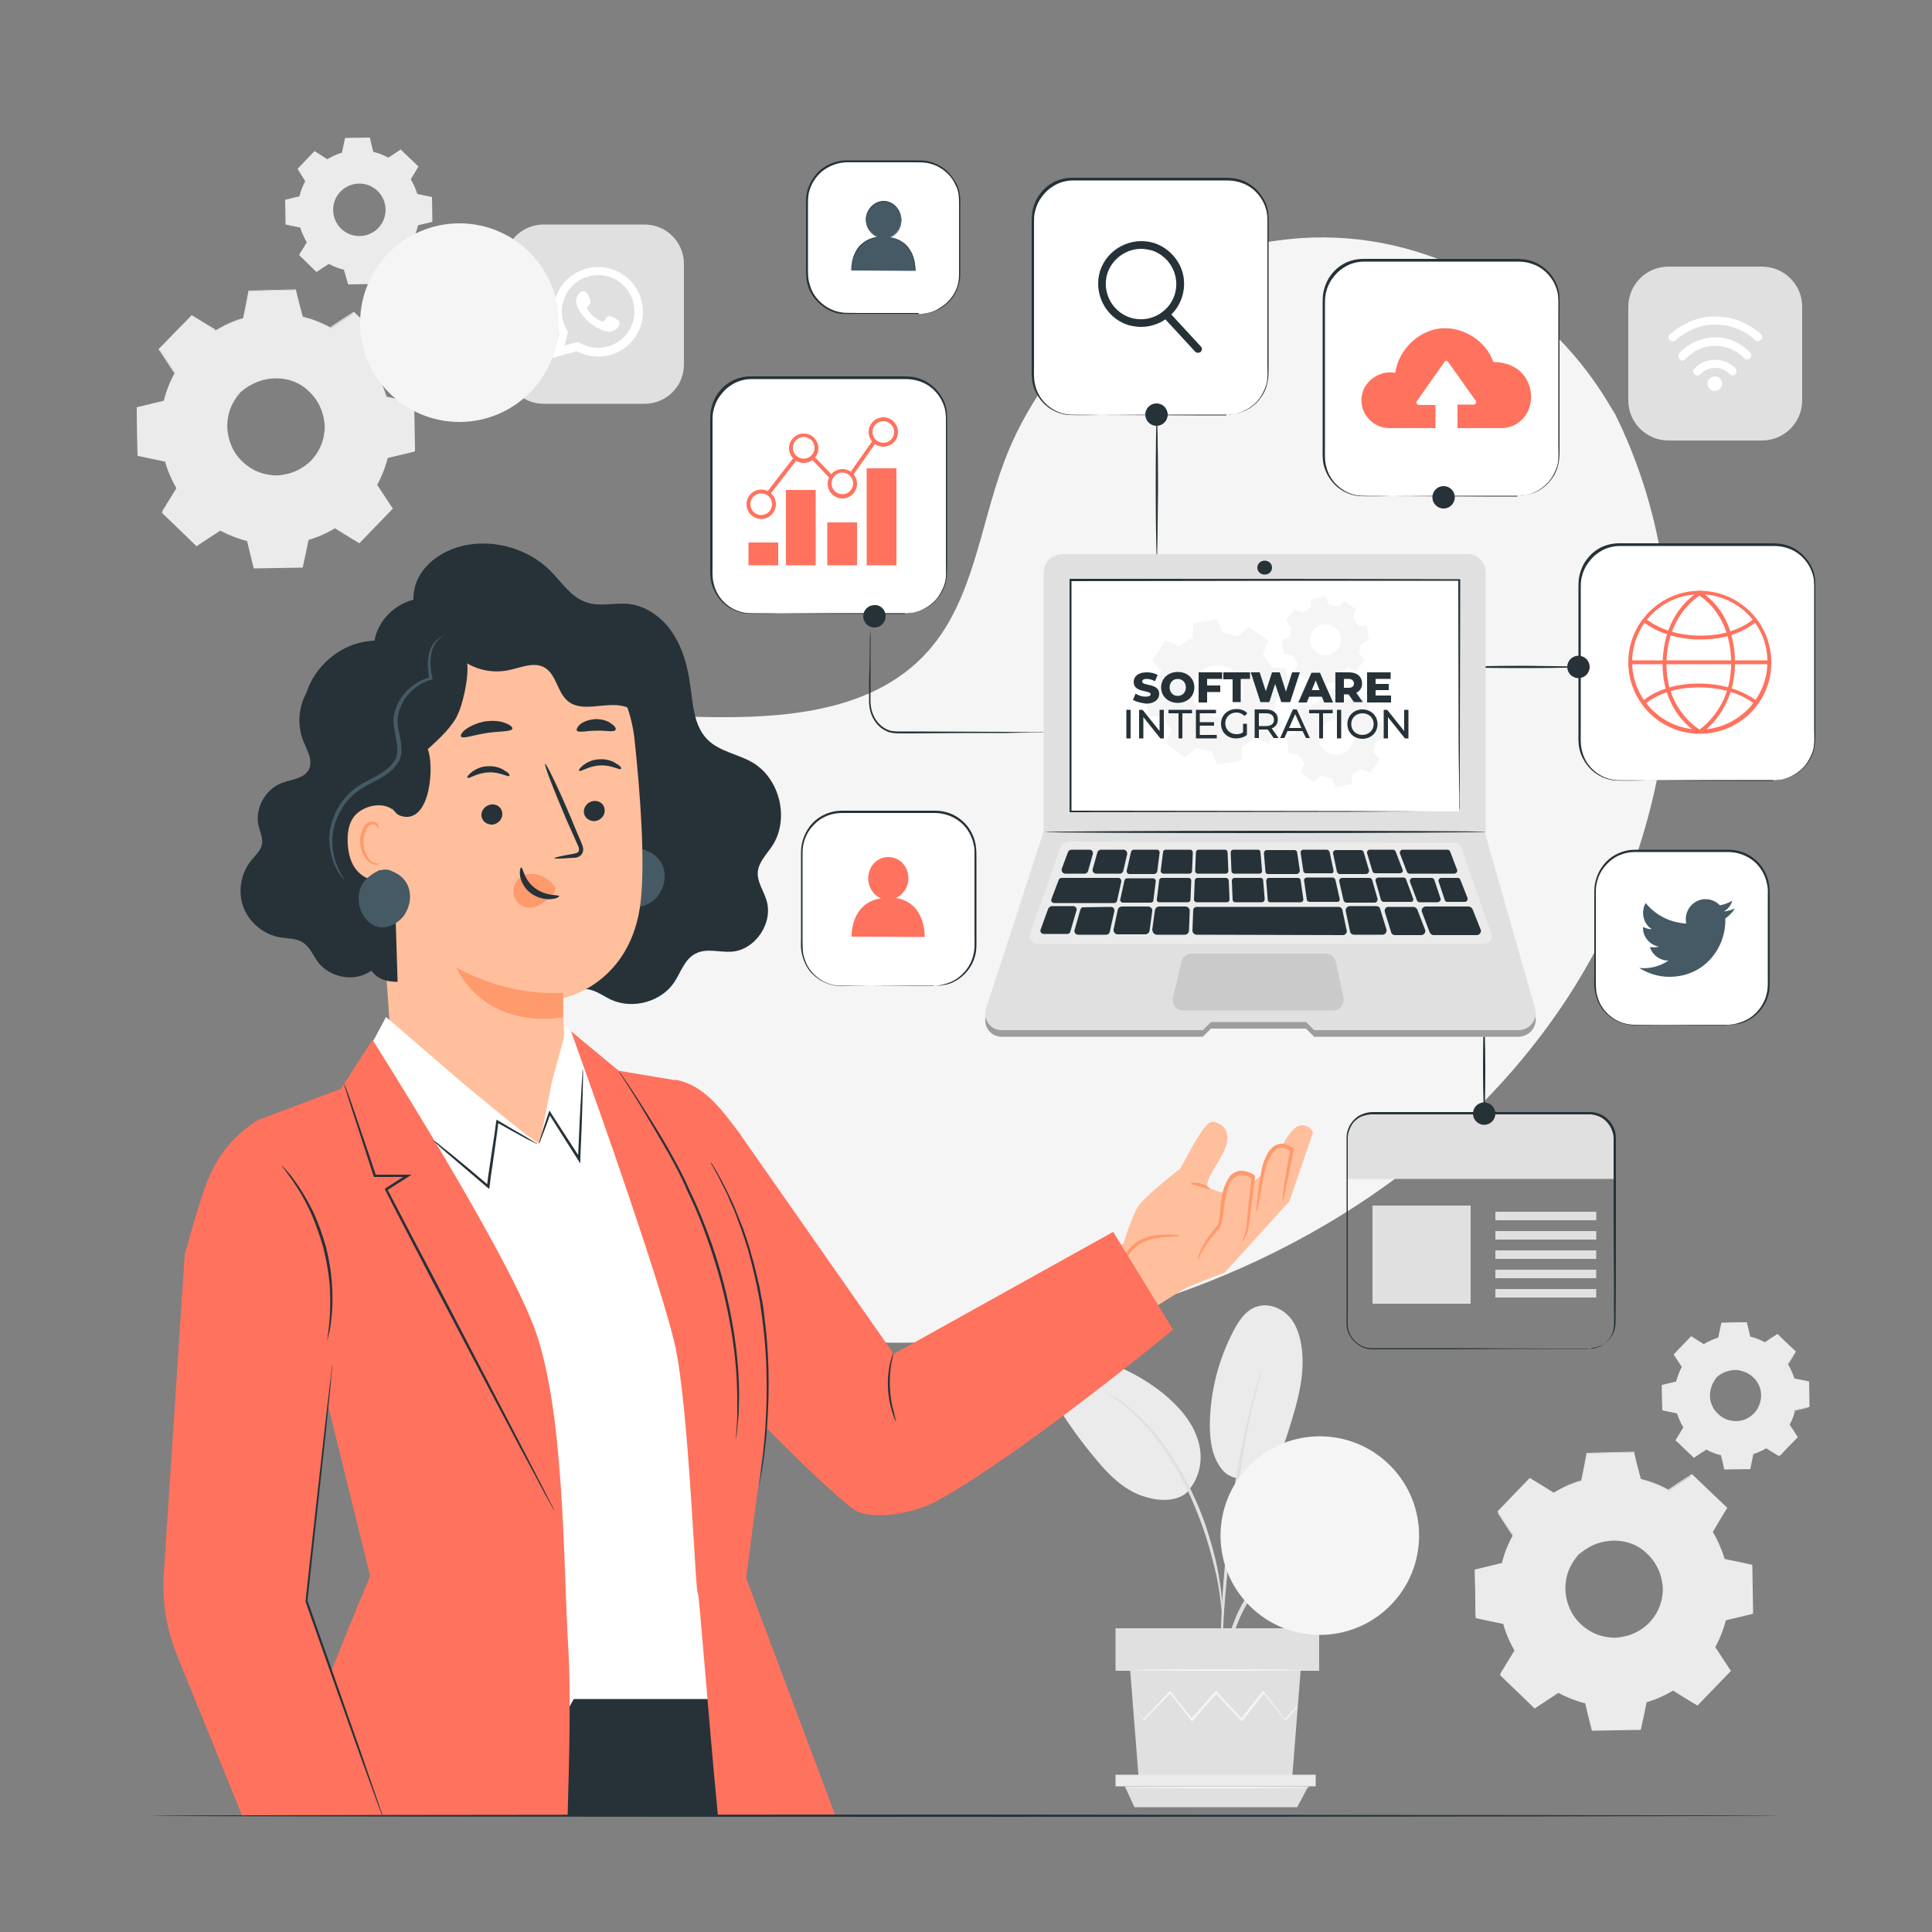 <svg xmlns="http://www.w3.org/2000/svg" xmlns:xlink="http://www.w3.org/1999/xlink" x="0px" y="0px" viewBox="0 0 500 500" style="enable-background:new 0 0 500 500;" xml:space="preserve"><rect x="0" y="0" width="500" height="500" fill="#808080" stroke="none"/><style type="text/css">	.st0{fill:#E0E0E0;}	.st1{fill:#FFFFFF;}	.st2{fill-rule:evenodd;clip-rule:evenodd;fill:#FFFFFF;}	.st3{fill:#EBEBEB;}	.st4{fill:#F5F5F5;}	.st5{fill:#263238;}	.st6{fill:#FF725E;}	.st7{fill:#455A64;}	.st8{opacity:0.3;}	.st9{opacity:0.1;}	.st10{fill:#FFBF9D;}	.st11{fill:#FF9A6C;}</style><g id="Background_Complete">	<g>		<g>			<g>				<g>					<g>						<path class="st0" d="M166.8,104.5h-26.1c-5.6,0-10.2-4.5-10.2-10.2V68.3c0-5.6,4.5-10.2,10.2-10.2h26.1       c5.6,0,10.2,4.5,10.2,10.2v26.1C177,100,172.4,104.5,166.8,104.5z"></path>					</g>				</g>			</g>		</g>		<g>			<g>				<g>					<g>						<path class="st1" d="M143,92.6l1.7-6.3c-1-1.7-1.5-3.7-1.5-5.6c0-6.4,5.2-11.6,11.6-11.6c6.4,0,11.6,5.2,11.6,11.6       c0,6.4-5.2,11.6-11.6,11.6c-1.9,0-3.8-0.5-5.5-1.4L143,92.6z M149.6,88.5l0.4,0.2c1.5,0.9,3.1,1.3,4.8,1.3       c5.2,0,9.4-4.2,9.4-9.4c0-5.2-4.2-9.4-9.4-9.4c-5.2,0-9.4,4.2-9.4,9.4c0,1.7,0.5,3.4,1.4,4.9l0.2,0.4l-0.9,3.5L149.6,88.5z"></path>					</g>				</g>			</g>		</g>		<g>			<g>				<g>					<g>						<path class="st2" d="M159,82.3c-0.5-0.3-1.1-0.6-1.7-0.4c-0.4,0.2-0.7,0.9-1,1.2c-0.1,0.2-0.3,0.2-0.5,0.1       c-1.6-0.6-2.9-1.7-3.8-3.2c-0.2-0.2-0.1-0.4,0.1-0.6c0.3-0.3,0.6-0.7,0.7-1.1c0.1-0.4-0.1-0.9-0.3-1.3c-0.2-0.5-0.5-1.2-1-1.5       c-0.5-0.3-1-0.1-1.4,0.2c-0.7,0.6-1,1.4-1,2.3c0,0.2,0,0.5,0.1,0.7c0.1,0.6,0.4,1.1,0.7,1.6c0.2,0.4,0.5,0.8,0.7,1.1       c0.9,1.2,2,2.2,3.2,3c0.6,0.4,1.3,0.7,2,1c0.8,0.3,1.5,0.5,2.3,0.4c0.9-0.2,1.8-0.7,2.1-1.6c0.1-0.3,0.2-0.5,0.1-0.8       C160.2,82.9,159.5,82.6,159,82.3z"></path>					</g>				</g>			</g>		</g>	</g>	<g>		<g>			<g>				<g>					<g>						<g>							<path class="st3" d="M402.1,386.3c2.3-1.4,4.7-2.4,7.2-3.1l1.5-7.1l12-0.2l1.7,7c2.5,0.6,5,1.6,7.3,2.9l6.1-4l8.6,8.3        l-3.8,6.2c1.4,2.3,2.4,4.7,3.1,7.2l7.1,1.5l0.2,12l-7,1.7c-0.6,2.5-1.6,5-2.9,7.3l4,6.1l-8.3,8.6l-6.2-3.8        c-2.3,1.4-4.7,2.4-7.2,3.1l-1.5,7.1l-12,0.2l-1.7-7c-2.5-0.6-5-1.6-7.3-2.9l-6.1,4l-8.6-8.3l3.8-6.2        c-1.4-2.3-2.4-4.7-3.1-7.2l-7.1-1.5l-0.2-12l7-1.7c0.6-2.5,1.6-5,2.9-7.3l-4-6.1l8.3-8.6L402.1,386.3L402.1,386.3z         M408.5,402.3c-4.9,5.1-4.8,13.3,0.3,18.2c5.1,4.9,13.3,4.8,18.2-0.3c4.9-5.1,4.8-13.3-0.3-18.2        C421.6,397.1,413.5,397.2,408.5,402.3z"></path>						</g>					</g>				</g>			</g>		</g>		<g>			<g>				<g>					<g>						<g>							<g>								<path class="st3" d="M408.5,402.3c0,0,0.7-0.9,2.4-2.1c1.7-1.1,4.7-2.4,8.4-2c1.8,0.2,3.9,0.8,5.7,2c1.8,1.2,3.5,3,4.6,5.2         c0.6,1.1,1,2.3,1.2,3.6c0.2,1.3,0.3,2.6,0.1,4c-0.3,2.7-1.6,5.3-3.6,7.4c-2,2.1-4.6,3.4-7.3,3.8c-1.3,0.2-2.7,0.3-4,0.1         c-1.3-0.2-2.5-0.5-3.7-1c-2.3-1-4.1-2.7-5.4-4.4c-1.3-1.8-2-3.8-2.2-5.6c-0.5-3.7,0.6-6.7,1.7-8.5         C407.6,403,408.5,402.3,408.5,402.3c0.1,0.1-0.8,0.8-1.8,2.6c-1,1.7-2,4.7-1.4,8.2c0.3,1.8,1,3.7,2.2,5.4         c1.2,1.7,3,3.2,5.1,4.2c1.1,0.5,2.2,0.8,3.5,1c1.2,0.2,2.5,0.2,3.8-0.1c2.5-0.4,5-1.7,6.9-3.6c1.9-2,3.1-4.5,3.4-7         c0.2-1.3,0.2-2.5-0.1-3.8c-0.2-1.2-0.6-2.4-1.1-3.4c-1-2.1-2.6-3.8-4.3-5c-1.7-1.2-3.7-1.8-5.4-2c-3.6-0.4-6.5,0.7-8.2,1.7         C409.4,401.5,408.6,402.4,408.5,402.3z"></path>							</g>						</g>					</g>				</g>			</g>		</g>		<g>			<g>				<g>					<g>						<g>							<g>								<path class="st3" d="M402.1,386.3c0,0-0.1-0.1-0.4-0.2c-0.3-0.2-0.7-0.4-1.2-0.7c-1.1-0.6-2.6-1.6-4.7-2.8l0.1,0         c-2.1,2.2-4.9,5.1-8.3,8.7l0-0.2c1.2,1.8,2.6,3.9,4,6.1l0.1,0.1l-0.1,0.1c-1.2,2.1-2.2,4.6-2.8,7.2l0,0.1l-0.1,0         c-2.2,0.5-4.6,1.1-7,1.7l0.2-0.3c0.1,3.8,0.2,7.8,0.2,12l-0.2-0.3c2.2,0.5,4.6,1,7.1,1.5l0.2,0l0.1,0.2         c0.7,2.3,1.7,4.8,3.1,7.1l0.1,0.2l-0.1,0.2c-1.2,1.9-2.4,4-3.8,6.2l-0.1-0.4c2.7,2.6,5.6,5.4,8.6,8.3l-0.4,0         c1.9-1.2,4-2.6,6.1-4l0.2-0.1l0.2,0.1c2.1,1.2,4.6,2.2,7.2,2.8l0.2,0.1l0.1,0.2c0.5,2.2,1.1,4.6,1.7,7l-0.4-0.3         c3.8-0.1,7.9-0.1,12-0.2l-0.4,0.3c0.5-2.2,1-4.7,1.5-7.1l0-0.2l0.2-0.1c2.4-0.7,4.8-1.7,7.1-3.1l0,0l0.2-0.1l0.2,0.1         c2.1,1.3,4.2,2.5,6.2,3.8l-0.5,0.1c2.8-2.9,5.6-5.8,8.3-8.6l0,0.5c-1.3-2-2.7-4.1-4-6.1l-0.1-0.2l0.1-0.2         c1.3-2.3,2.2-4.7,2.8-7.2l0.1-0.2l0.2-0.1c2.4-0.6,4.7-1.2,7-1.7l-0.3,0.3c-0.1-4.1-0.1-8.1-0.2-12l0.3,0.3         c-2.4-0.5-4.8-1-7.1-1.5l-0.2,0l-0.1-0.2c-0.7-2.5-1.8-4.9-3.1-7.1l-0.1-0.2l0.1-0.2c1.3-2.1,2.5-4.2,3.8-6.2l0,0.4         c-3-2.9-5.9-5.7-8.6-8.4l0.4,0c-2.1,1.4-4.1,2.7-6.1,4l-0.1,0.1l-0.1-0.1c-2.4-1.4-4.8-2.3-7.2-2.9l-0.1,0l0-0.1         c-0.6-2.6-1.2-4.9-1.7-7.1l0.2,0.2c-4.7,0.1-8.6,0.1-12,0.2l0.2-0.1c-0.6,2.8-1.1,5.2-1.5,7.1l0,0.1l-0.1,0         c-2.5,0.7-4.3,1.5-5.5,2.1c-0.6,0.3-1,0.5-1.3,0.7C402.3,386.3,402.1,386.3,402.1,386.3c0,0,0.1-0.1,0.4-0.3         c0.3-0.2,0.7-0.4,1.3-0.7c1.1-0.6,2.9-1.5,5.5-2.2l-0.1,0.1c0.4-1.9,0.9-4.3,1.4-7.1l0-0.1l0.1,0c3.4-0.1,7.4-0.2,12-0.3         l0.2,0l0,0.2c0.5,2.2,1.1,4.5,1.8,7l-0.2-0.2c2.4,0.6,4.9,1.5,7.4,2.9l-0.3,0c1.9-1.3,3.9-2.6,6.1-4l0.2-0.1l0.2,0.2         c2.7,2.6,5.6,5.4,8.7,8.3l0.2,0.2l-0.1,0.2c-1.2,2-2.5,4.1-3.7,6.2l0-0.3c1.3,2.2,2.4,4.7,3.2,7.3l-0.3-0.2         c2.3,0.5,4.7,1,7.1,1.5l0.3,0.1l0,0.3c0.1,3.9,0.1,7.9,0.2,12l0,0.3l-0.3,0.1c-2.3,0.6-4.7,1.1-7,1.7l0.3-0.3         c-0.6,2.5-1.6,5-2.9,7.4l0-0.4c1.3,2,2.6,4,4,6.1l0.2,0.2l-0.2,0.2c-2.7,2.8-5.5,5.7-8.3,8.6l-0.2,0.2l-0.3-0.2         c-2.1-1.2-4.1-2.5-6.2-3.8h0.4l0,0c-2.3,1.4-4.8,2.5-7.3,3.2l0.3-0.3c-0.5,2.4-1,4.9-1.5,7.1l-0.1,0.3l-0.3,0         c-4.1,0.1-8.2,0.1-12,0.2l-0.3,0l-0.1-0.3c-0.6-2.4-1.2-4.8-1.7-7l0.3,0.3c-2.7-0.7-5.2-1.7-7.4-2.9l0.4,0         c-2.1,1.4-4.2,2.7-6.1,4l-0.2,0.2l-0.2-0.2c-3-2.9-5.9-5.7-8.6-8.3l-0.2-0.2l0.1-0.2c1.3-2.2,2.6-4.3,3.8-6.2l0,0.3         c-1.4-2.4-2.5-4.9-3.1-7.3l0.2,0.2c-2.5-0.5-4.9-1-7.1-1.5l-0.2,0l0-0.2c-0.1-4.2-0.1-8.2-0.2-12l0-0.2l0.2,0         c2.5-0.6,4.9-1.2,7.1-1.7l-0.2,0.2c0.7-2.7,1.7-5.2,2.9-7.3l0,0.2c-1.4-2.2-2.8-4.2-4-6.1l-0.1-0.1l0.1-0.1         c3.4-3.5,6.2-6.4,8.4-8.6l0.1-0.1l0.1,0c2,1.2,3.5,2.2,4.6,2.8c0.5,0.3,0.9,0.6,1.2,0.7C402,386.2,402.1,386.3,402.1,386.3z         "></path>							</g>						</g>					</g>				</g>			</g>		</g>	</g>	<g>		<g>			<g>				<g>					<g>						<g>							<path class="st3" d="M55.8,85.5c2.3-1.4,4.7-2.4,7.2-3.1l1.5-7.1l12-0.2l1.7,7c2.5,0.6,5,1.6,7.3,2.9l6.1-4l8.6,8.3l-3.8,6.2        c1.4,2.3,2.4,4.7,3.1,7.2l7.1,1.5l0.2,12l-7,1.7c-0.6,2.5-1.6,5-2.9,7.3l4,6.1l-8.3,8.6l-6.2-3.8c-2.3,1.4-4.7,2.4-7.2,3.1        l-1.5,7.1l-12,0.2l-1.7-7c-2.5-0.6-5-1.6-7.3-2.9l-6.1,4l-8.6-8.3l3.8-6.2c-1.4-2.3-2.4-4.7-3.1-7.2l-7.1-1.5l-0.2-12l7-1.7        c0.6-2.5,1.6-5,2.9-7.3l-4-6.1l8.3-8.6L55.8,85.5L55.8,85.5z M62.2,101.5c-4.9,5.1-4.8,13.3,0.3,18.2        c5.1,4.9,13.3,4.8,18.2-0.3c4.9-5.1,4.8-13.3-0.3-18.2C75.3,96.3,67.2,96.4,62.2,101.5z"></path>						</g>					</g>				</g>			</g>		</g>		<g>			<g>				<g>					<g>						<g>							<g>								<path class="st3" d="M62.2,101.5c0,0,0.7-0.9,2.4-2.1c1.7-1.1,4.7-2.4,8.4-2c1.8,0.2,3.9,0.8,5.7,2c1.8,1.2,3.5,3,4.6,5.2         c0.6,1.1,1,2.3,1.2,3.6c0.2,1.3,0.3,2.6,0.1,4c-0.3,2.7-1.6,5.3-3.6,7.4c-2,2.1-4.6,3.4-7.3,3.8c-1.3,0.2-2.7,0.3-4,0.1         c-1.3-0.2-2.5-0.5-3.7-1c-2.3-1-4.1-2.7-5.4-4.4c-1.3-1.8-2-3.8-2.2-5.6c-0.5-3.7,0.6-6.7,1.7-8.5         C61.3,102.2,62.2,101.5,62.2,101.5c0.1,0.1-0.8,0.8-1.8,2.6c-1,1.7-2,4.7-1.4,8.2c0.3,1.8,1,3.7,2.2,5.4         c1.2,1.7,3,3.2,5.1,4.2c1.1,0.5,2.2,0.8,3.5,1c1.2,0.2,2.5,0.2,3.8-0.1c2.5-0.4,5-1.7,6.9-3.6c1.9-2,3.1-4.5,3.4-7         c0.2-1.3,0.2-2.5-0.1-3.8c-0.2-1.2-0.6-2.4-1.1-3.4c-1-2.1-2.6-3.8-4.3-5c-1.7-1.2-3.7-1.8-5.4-2c-3.6-0.4-6.5,0.7-8.2,1.7         C63,100.7,62.3,101.6,62.2,101.5z"></path>							</g>						</g>					</g>				</g>			</g>		</g>		<g>			<g>				<g>					<g>						<g>							<g>								<path class="st3" d="M55.8,85.5c0,0-0.1-0.1-0.4-0.2c-0.3-0.2-0.7-0.4-1.2-0.7c-1.1-0.6-2.6-1.6-4.7-2.8l0.1,0         c-2.1,2.2-4.9,5.1-8.3,8.7l0-0.2c1.2,1.8,2.6,3.9,4,6.1l0.1,0.1l-0.1,0.1c-1.2,2.1-2.2,4.6-2.8,7.2l0,0.1l-0.1,0         c-2.2,0.5-4.6,1.1-7,1.7l0.2-0.3c0.1,3.8,0.2,7.8,0.2,12l-0.2-0.3c2.2,0.5,4.6,1,7.1,1.5l0.2,0l0.1,0.2         c0.7,2.3,1.7,4.8,3.1,7.1l0.1,0.2l-0.1,0.2c-1.2,1.9-2.4,4-3.8,6.2l-0.1-0.4c2.7,2.6,5.6,5.4,8.6,8.3l-0.4,0         c1.9-1.2,4-2.6,6.1-4l0.2-0.1l0.2,0.1c2.1,1.2,4.6,2.2,7.2,2.8l0.2,0.1l0.1,0.2c0.5,2.2,1.1,4.6,1.7,7l-0.4-0.3         c3.8-0.1,7.9-0.1,12-0.2l-0.4,0.3c0.5-2.2,1-4.7,1.5-7.1l0-0.2l0.2-0.1c2.4-0.7,4.8-1.7,7.1-3.1l0,0l0.2-0.1l0.2,0.1         c2.1,1.3,4.2,2.5,6.2,3.8l-0.5,0.1c2.8-2.9,5.6-5.8,8.3-8.6l0,0.5c-1.3-2-2.7-4.1-4-6.1l-0.1-0.2l0.1-0.2         c1.3-2.3,2.2-4.7,2.8-7.2l0.1-0.2l0.2-0.1c2.4-0.6,4.7-1.2,7-1.7l-0.3,0.3c-0.1-4.1-0.1-8.1-0.2-12l0.3,0.3         c-2.4-0.5-4.8-1-7.1-1.5l-0.2,0l-0.1-0.2c-0.7-2.5-1.8-4.9-3.1-7.1l-0.1-0.2l0.1-0.2c1.3-2.1,2.5-4.2,3.8-6.2l0,0.4         c-3-2.9-5.9-5.7-8.6-8.4l0.4,0c-2.1,1.4-4.1,2.7-6.1,4l-0.1,0.1l-0.1-0.1c-2.4-1.4-4.8-2.3-7.2-2.9l-0.1,0l0-0.1         c-0.6-2.6-1.2-4.9-1.7-7.1l0.2,0.2c-4.7,0.1-8.6,0.1-12,0.2l0.2-0.1c-0.6,2.8-1.1,5.2-1.5,7.1l0,0.1l-0.1,0         c-2.5,0.7-4.3,1.5-5.5,2.1c-0.6,0.3-1,0.5-1.3,0.7C56,85.5,55.8,85.6,55.8,85.5c0,0,0.1-0.1,0.4-0.3         c0.3-0.2,0.7-0.4,1.3-0.7c1.1-0.6,2.9-1.5,5.5-2.2l-0.1,0.1c0.4-1.9,0.9-4.3,1.4-7.1l0-0.1l0.1,0c3.4-0.1,7.4-0.2,12-0.3         l0.2,0l0,0.2c0.5,2.2,1.1,4.5,1.8,7l-0.2-0.2c2.4,0.6,4.9,1.5,7.4,2.9l-0.3,0c1.9-1.3,3.9-2.6,6.1-4l0.2-0.1l0.2,0.2         c2.7,2.6,5.6,5.4,8.7,8.3l0.2,0.2l-0.1,0.2c-1.2,2-2.5,4.1-3.7,6.2l0-0.3c1.3,2.2,2.4,4.7,3.2,7.3l-0.3-0.2         c2.3,0.5,4.7,1,7.1,1.5l0.3,0.1l0,0.3c0.1,3.9,0.1,7.9,0.2,12l0,0.3l-0.3,0.1c-2.3,0.6-4.7,1.1-7,1.7l0.3-0.3         c-0.6,2.5-1.6,5-2.9,7.4l0-0.4c1.3,2,2.6,4,4,6.1l0.2,0.2l-0.2,0.2c-2.7,2.8-5.5,5.7-8.3,8.6l-0.2,0.2l-0.3-0.2         c-2.1-1.2-4.1-2.5-6.2-3.8h0.4l0,0c-2.3,1.4-4.8,2.5-7.3,3.2l0.3-0.3c-0.5,2.4-1,4.9-1.5,7.1l-0.1,0.3l-0.3,0         c-4.1,0.1-8.2,0.1-12,0.2l-0.3,0l-0.1-0.3c-0.6-2.4-1.2-4.8-1.7-7l0.3,0.3c-2.7-0.7-5.2-1.7-7.4-2.9l0.4,0         c-2.1,1.4-4.2,2.7-6.1,4l-0.2,0.2l-0.2-0.2c-3-2.9-5.9-5.7-8.6-8.3l-0.2-0.2l0.1-0.2c1.3-2.2,2.6-4.3,3.8-6.2l0,0.3         c-1.4-2.4-2.5-4.9-3.1-7.3l0.2,0.2c-2.5-0.5-4.9-1-7.1-1.5l-0.2,0l0-0.2c-0.1-4.2-0.1-8.2-0.2-12l0-0.2l0.2,0         c2.5-0.6,4.9-1.2,7.1-1.7l-0.2,0.2c0.7-2.7,1.7-5.2,2.9-7.3l0,0.2c-1.4-2.2-2.8-4.2-4-6.1L41,90.4l0.1-0.1         c3.4-3.5,6.2-6.4,8.4-8.6l0.1-0.1l0.1,0c2,1.2,3.5,2.2,4.6,2.8c0.5,0.3,0.9,0.6,1.2,0.7C55.7,85.4,55.8,85.5,55.8,85.5z"></path>							</g>						</g>					</g>				</g>			</g>		</g>	</g>	<g>		<g>			<g>				<g>					<g>						<g>							<path class="st3" d="M440.9,347.9c1.2-0.7,2.5-1.3,3.8-1.7l0.8-3.8l6.4-0.1l0.9,3.7c1.3,0.3,2.6,0.8,3.9,1.5l3.2-2.1l4.6,4.4        l-2,3.3c0.7,1.2,1.3,2.5,1.7,3.8l3.8,0.8l0.1,6.4l-3.7,0.9c-0.3,1.3-0.8,2.6-1.5,3.9l2.1,3.2l-4.4,4.6l-3.3-2        c-1.2,0.7-2.5,1.3-3.8,1.7l-0.8,3.8l-6.4,0.1l-0.9-3.7c-1.3-0.3-2.6-0.8-3.9-1.5l-3.2,2.1l-4.6-4.4l2-3.3        c-0.7-1.2-1.3-2.5-1.7-3.8l-3.8-0.8l-0.1-6.4l3.7-0.9c0.3-1.3,0.8-2.6,1.5-3.9l-2.1-3.2l4.4-4.6L440.9,347.9L440.9,347.9z         M444.3,356.4c-2.6,2.7-2.5,7,0.2,9.6c2.7,2.6,7,2.5,9.6-0.2c2.6-2.7,2.5-7-0.2-9.6C451.2,353.6,446.9,353.7,444.3,356.4z"></path>						</g>					</g>				</g>			</g>		</g>		<g>			<g>				<g>					<g>						<g>							<path class="st3" d="M84.7,41.2c1.2-0.7,2.5-1.3,3.8-1.7l0.8-3.8l6.4-0.1l0.9,3.7c1.3,0.3,2.6,0.8,3.9,1.5l3.2-2.1l4.6,4.4        l-2,3.3c0.7,1.2,1.3,2.5,1.7,3.8l3.8,0.8l0.1,6.4l-3.7,0.9c-0.3,1.3-0.8,2.6-1.5,3.9l2.1,3.2l-4.4,4.6l-3.3-2        c-1.2,0.7-2.5,1.3-3.8,1.7l-0.8,3.8l-6.4,0.1L89,69.8c-1.3-0.3-2.6-0.8-3.9-1.5l-3.2,2.1L77.4,66l2-3.3        c-0.7-1.2-1.3-2.5-1.7-3.8l-3.8-0.8l-0.1-6.4l3.7-0.9c0.3-1.3,0.8-2.6,1.5-3.9L77,43.7l4.4-4.6L84.7,41.2L84.7,41.2z         M88.1,49.6c-2.6,2.7-2.5,7,0.2,9.6c2.7,2.6,7,2.5,9.6-0.2c2.6-2.7,2.5-7-0.2-9.6C95,46.8,90.7,46.9,88.1,49.6z"></path>						</g>					</g>				</g>			</g>		</g>		<g>			<g>				<g>					<g>						<g>							<g>								<path class="st3" d="M444.3,356.4c0,0,0.4-0.5,1.3-1.1c0.9-0.6,2.5-1.3,4.5-1.1c1,0.1,2,0.4,3,1.1c1,0.6,1.9,1.6,2.4,2.8         c0.3,0.6,0.5,1.2,0.6,1.9c0.1,0.7,0.1,1.4,0,2.1c-0.2,1.4-0.8,2.8-1.9,3.9c-1.1,1.1-2.4,1.8-3.9,2c-0.7,0.1-1.4,0.1-2.1,0         c-0.7-0.1-1.3-0.3-1.9-0.6c-1.2-0.5-2.2-1.4-2.8-2.3c-0.7-1-1-2-1.2-3c-0.3-2,0.3-3.6,0.9-4.5         C443.8,356.8,444.3,356.4,444.3,356.4c0,0-0.4,0.4-0.9,1.4c-0.5,0.9-1.1,2.5-0.8,4.4c0.2,0.9,0.5,1.9,1.2,2.8         c0.7,0.9,1.6,1.7,2.7,2.2c0.6,0.3,1.2,0.4,1.8,0.5c0.6,0.1,1.3,0.1,2,0c1.3-0.2,2.6-0.9,3.6-1.9c1-1,1.6-2.4,1.8-3.7         c0.1-0.7,0.1-1.3,0-2c-0.1-0.6-0.3-1.3-0.6-1.8c-0.5-1.1-1.4-2-2.3-2.6c-0.9-0.6-1.9-0.9-2.9-1.1c-1.9-0.2-3.4,0.4-4.3,0.9         C444.7,356,444.3,356.4,444.3,356.4z"></path>							</g>						</g>					</g>				</g>			</g>		</g>		<g>			<g>				<g>					<g>						<g>							<g>								<path class="st3" d="M440.9,347.9c0,0-0.1,0-0.2-0.1c-0.2-0.1-0.4-0.2-0.6-0.4c-0.6-0.3-1.4-0.8-2.5-1.5l0.1,0         c-1.1,1.2-2.6,2.7-4.4,4.6l0-0.1c0.6,1,1.4,2.1,2.1,3.2l0,0.1l0,0.1c-0.6,1.1-1.1,2.4-1.5,3.8l0,0.1l-0.1,0         c-1.2,0.3-2.4,0.6-3.7,0.9l0.1-0.1c0,2,0.1,4.1,0.1,6.4l-0.1-0.1c1.2,0.2,2.4,0.5,3.8,0.8l0.1,0l0,0.1         c0.3,1.2,0.9,2.5,1.6,3.8l0.1,0.1l-0.1,0.1c-0.6,1-1.3,2.1-2,3.3l0-0.2c1.4,1.4,3,2.9,4.6,4.4l-0.2,0c1-0.7,2.1-1.4,3.2-2.1         l0.1-0.1l0.1,0.1c1.1,0.6,2.4,1.2,3.8,1.5l0.1,0l0,0.1c0.3,1.2,0.6,2.4,0.9,3.7l-0.2-0.1c2,0,4.2-0.1,6.4-0.1l-0.2,0.2         c0.2-1.2,0.5-2.5,0.8-3.8l0-0.1l0.1,0c1.3-0.4,2.5-0.9,3.8-1.6l0,0l0.1-0.1l0.1,0.1c1.1,0.7,2.2,1.3,3.3,2l-0.2,0         c1.5-1.5,3-3.1,4.4-4.6l0,0.2c-0.7-1.1-1.4-2.2-2.1-3.2l-0.1-0.1l0.1-0.1c0.7-1.2,1.2-2.5,1.5-3.8l0-0.1l0.1,0         c1.3-0.3,2.5-0.6,3.7-0.9l-0.1,0.2c0-2.2-0.1-4.3-0.1-6.4l0.1,0.2c-1.3-0.3-2.5-0.5-3.8-0.8l-0.1,0l0-0.1         c-0.4-1.3-0.9-2.6-1.6-3.8l-0.1-0.1l0.1-0.1c0.7-1.1,1.3-2.2,2-3.3l0,0.2c-1.6-1.6-3.1-3-4.6-4.4l0.2,0         c-1.1,0.7-2.2,1.4-3.2,2.1l-0.1,0l-0.1,0c-1.3-0.7-2.6-1.2-3.8-1.5l-0.1,0l0-0.1c-0.3-1.4-0.6-2.6-0.9-3.7l0.1,0.1         c-2.5,0-4.6,0.1-6.4,0.1l0.1-0.1c-0.3,1.5-0.6,2.7-0.8,3.8l0,0l0,0c-1.3,0.4-2.3,0.8-2.9,1.1c-0.3,0.2-0.5,0.3-0.7,0.4         C441,347.9,440.9,347.9,440.9,347.9c0,0,0.1-0.1,0.2-0.1c0.1-0.1,0.4-0.2,0.7-0.4c0.6-0.3,1.6-0.8,2.9-1.2l0,0         c0.2-1,0.5-2.3,0.8-3.8l0-0.1l0.1,0c1.8,0,3.9-0.1,6.4-0.1l0.1,0l0,0.1c0.3,1.2,0.6,2.4,0.9,3.7l-0.1-0.1         c1.3,0.3,2.6,0.8,3.9,1.5l-0.1,0c1-0.7,2.1-1.4,3.2-2.1l0.1-0.1l0.1,0.1c1.4,1.4,3,2.9,4.6,4.4l0.1,0.1l-0.1,0.1         c-0.6,1.1-1.3,2.2-2,3.3l0-0.2c0.7,1.2,1.3,2.5,1.7,3.8l-0.1-0.1c1.2,0.3,2.5,0.5,3.8,0.8l0.1,0l0,0.1         c0,2.1,0.1,4.2,0.1,6.4l0,0.1l-0.1,0c-1.2,0.3-2.5,0.6-3.7,0.9l0.1-0.1c-0.3,1.3-0.8,2.7-1.5,3.9l0-0.2         c0.7,1.1,1.4,2.1,2.1,3.2l0.1,0.1l-0.1,0.1c-1.5,1.5-2.9,3-4.4,4.6l-0.1,0.1l-0.1-0.1c-1.1-0.7-2.2-1.3-3.3-2h0.2l0,0         c-1.2,0.7-2.6,1.3-3.8,1.7l0.1-0.1c-0.3,1.3-0.5,2.6-0.8,3.8l0,0.2l-0.2,0c-2.2,0-4.3,0.1-6.4,0.1l-0.2,0l0-0.1         c-0.3-1.3-0.6-2.6-0.9-3.7l0.1,0.1c-1.4-0.3-2.8-0.9-3.9-1.5l0.2,0c-1.1,0.7-2.2,1.4-3.2,2.1l-0.1,0.1l-0.1-0.1         c-1.6-1.5-3.1-3-4.6-4.4l-0.1-0.1l0.1-0.1c0.7-1.1,1.4-2.3,2-3.3l0,0.2c-0.8-1.3-1.3-2.6-1.7-3.8l0.1,0.1         c-1.3-0.3-2.6-0.5-3.8-0.8l-0.1,0l0-0.1c0-2.2-0.1-4.4-0.1-6.4l0-0.1l0.1,0c1.3-0.3,2.6-0.6,3.7-0.9l-0.1,0.1         c0.4-1.4,0.9-2.7,1.5-3.9l0,0.1c-0.8-1.2-1.5-2.2-2.1-3.2l0-0.1l0.1-0.1c1.8-1.9,3.3-3.4,4.4-4.6l0,0l0,0         c1.1,0.7,1.9,1.2,2.4,1.5c0.3,0.2,0.5,0.3,0.6,0.4C440.8,347.9,440.9,347.9,440.9,347.9z"></path>							</g>						</g>					</g>				</g>			</g>		</g>	</g>	<g>		<g>			<g>				<g>					<g>						<path class="st3" d="M327.9,400.7c5.1-2.4,11.2-2.7,16.9-1.9c3.1,0.5,6.3,1.3,8.4,3.4c2.1,2.1,2.5,5.8,0.1,7.6       c-1.4,1.1-3.4,1.2-5.3,1.2c-4.5,0-9.4-0.8-13,1.7c-2,1.4-3.4,3.7-5.8,4.4c-2.4,0.7-5.1-0.6-6.3-2.6c-1.3-2-1.3-4.4-0.7-6.6       C322.1,407.9,322.7,403.1,327.9,400.7z"></path>					</g>				</g>			</g>			<g>				<g>					<g>						<path class="st3" d="M316.1,380.1c3.1,4.1,9.3,2.7,12.1,0.2c2.8-2.5,4-6.1,5.1-9.5c2.5-7.9,5-16.1,3.2-24.1       c-0.6-2.4-1.5-4.8-3.4-6.5c-1.9-1.8-4.7-2.8-7.3-2.2c-3.1,0.7-5,3.5-6.4,6.1c-4.1,7.7-6.2,16.1-6.3,24.6       C313.1,372.7,313.6,376.8,316.1,380.1"></path>					</g>				</g>			</g>			<g>				<g>					<g>						<path class="st3" d="M307.4,385.9c3.4-3.7,4.1-9,2.5-13.6c-1.5-4.6-5-8.5-8.9-11.7c-4.6-3.7-10.1-6.7-16-8.5       c-2.3-0.7-4.7-1.3-7.2-1.1c-2.4,0.2-4.9,1.3-6,3.3c-1.7,2.9-0.1,6.4,1.7,9.3c3.1,5.1,6.6,9.9,10.5,14.5       c3.1,3.7,6.7,7.3,11.5,9c4.8,1.7,9.8,1.5,12.3-1.5"></path>					</g>				</g>			</g>			<g>				<g>					<g>						<g>							<path class="st0" d="M315.9,441.5c0.1,0,0.2-0.7,0.3-1.9c0.1-1.3,0.3-3,0.5-5.1c0.3-2.1,0.6-4.7,1.3-7.4        c0.6-2.7,1.7-5.7,3-8.7c1.4-3,3-5.7,4.9-7.9c1.9-2.2,4.1-3.8,6.2-4.7c2.1-0.9,4-1.3,5.2-1.5c1.3-0.1,2-0.2,2-0.3        c0-0.1-0.7-0.1-2.1,0c-1.3,0.1-3.3,0.4-5.5,1.3c-2.2,0.9-4.6,2.5-6.6,4.7c-2,2.2-3.7,5-5.1,8.1c-1.3,3.1-2.3,6.1-3,8.9        c-0.6,2.8-0.9,5.4-1.1,7.5c-0.2,2.1-0.2,3.9-0.3,5.1C315.8,440.9,315.8,441.5,315.9,441.5z"></path>						</g>					</g>				</g>			</g>			<g>				<g>					<g>						<g>							<path class="st0" d="M316.2,437.6c0,0,0-0.3,0.1-0.9c0-0.6,0-1.5,0-2.5c0-2.1,0-5.2,0.1-9c0.2-7.6,0.9-15.8,2.3-27.4        c1.3-10.9,3.1-23.5,5-31.7c0.4-1.9,0.8-3.6,1.2-5c0.4-1.5,0.7-2.8,1-3.8c0.3-1,0.5-1.8,0.6-2.4c0.1-0.5,0.2-0.8,0.2-0.8        c0,0-0.1,0.3-0.3,0.8c-0.2,0.6-0.5,1.4-0.8,2.4c-0.3,1-0.7,2.3-1.1,3.8c-0.4,1.5-0.9,3.1-1.3,5c-1.9,7.5-3.8,17.9-5.2,29.4        c-1.4,11.6-2,22.1-2.1,29.8c-0.1,3.8,0,6.9,0.1,9c0.1,1,0.1,1.8,0.2,2.5C316.2,437.4,316.2,437.7,316.2,437.6z"></path>						</g>					</g>				</g>			</g>			<g>				<g>					<g>						<g>							<path class="st0" d="M316.3,417.3c0.1,0,0-0.9,0-2.6c-0.1-1.6-0.4-4-0.9-7c-0.5-2.9-1.3-6.4-2.5-10.1        c-0.5-1.7-1.7-5.8-4.7-12c-3.9-8.3-9.1-15.1-13.7-19.4c-1.1-1.1-2.3-1.9-3.2-2.7c-0.5-0.4-0.9-0.8-1.4-1.1        c-0.4-0.3-0.9-0.5-1.3-0.8c-1.5-0.9-2.4-1.4-2.4-1.4c-0.1,0.2,3.4,2,7.8,6.3c4.4,4.3,9.5,11,13.4,19.3        c2.1,4.5,3.6,8.5,4.7,11.9c1.2,3.7,2,7.1,2.7,10c0.6,2.9,0.9,5.2,1.1,6.9C316.1,416.4,316.2,417.3,316.3,417.3z"></path>						</g>					</g>				</g>			</g>		</g>		<g>			<g>				<g>					<polygon class="st0" points="292.5,432.4 294.7,460.3 334.4,460.3 336.6,432.4      "></polygon>				</g>			</g>		</g>		<g>			<g>				<g>					<rect x="288.7" y="421.4" class="st0" width="52.7" height="11"></rect>				</g>			</g>		</g>		<g>			<g>				<g>					<polygon class="st3" points="288.7,459.3 288.7,462.3 291.1,462.3 340.5,462.3 340.5,459.3      "></polygon>				</g>			</g>		</g>		<g>			<g>				<g>					<polygon class="st0" points="293.6,467.7 291.1,462.3 338.6,462.3 335.7,467.7      "></polygon>				</g>			</g>		</g>		<g>			<g>				<g>					<g>						<path class="st4" d="M335.9,441.5c0,0-0.1,0.1-0.2,0.3c-0.2,0.2-0.4,0.4-0.6,0.7c-0.6,0.7-1.3,1.5-2.3,2.7l-0.1,0.1l-0.1-0.1       c-1.5-1.8-3.4-4.2-5.7-7.1h0.3c-1.7,2.2-3.6,4.6-5.6,7.2l-0.2,0.2l-0.2-0.2c-2.1-2.2-4.3-4.6-6.6-7.1l0.4,0       c-0.1,0.1-0.2,0.3-0.4,0.4c-2.1,2.3-4,4.6-5.9,6.7l-0.2,0.2l-0.2-0.2c-2-2.6-3.9-5-5.6-7.2l0.3,0c-2.8,2.8-5.1,5.2-6.9,7.1       l-0.1,0.1l-0.1-0.1c-0.9-1.4-1.6-2.5-2.2-3.3c-0.2-0.4-0.4-0.6-0.6-0.9c-0.1-0.2-0.2-0.3-0.2-0.3c0,0,0.1,0.1,0.2,0.3       c0.2,0.2,0.4,0.5,0.6,0.8c0.6,0.8,1.3,1.9,2.3,3.2l-0.2,0c1.8-1.9,4.1-4.3,6.8-7.2l0.2-0.2l0.2,0.2c1.7,2.2,3.6,4.6,5.6,7.1       l-0.4,0c1.9-2.1,3.9-4.4,5.9-6.7c0.1-0.1,0.2-0.3,0.4-0.4l0.2-0.2l0.2,0.2c2.3,2.5,4.5,4.9,6.6,7.1l-0.4,0       c2-2.6,3.9-5,5.6-7.1l0.2-0.2l0.2,0.2c2.2,2.9,4.1,5.3,5.5,7.2l-0.2,0c1-1.1,1.8-2,2.4-2.6c0.3-0.3,0.5-0.5,0.6-0.7       C335.8,441.6,335.9,441.5,335.9,441.5z"></path>					</g>				</g>			</g>		</g>		<g>			<g>				<g>					<g>						<path class="st4" d="M337.2,432.2c0,0.1-9.9,0.2-22.2,0.2c-12.2,0-22.2-0.1-22.2-0.2s9.9-0.2,22.2-0.2       C327.2,432,337.2,432.1,337.2,432.2z"></path>					</g>				</g>			</g>		</g>		<g>			<g>				<g>					<g>						<path class="st4" d="M339.2,462.6c0,0.1-10.8,0.2-24.1,0.2c-13.3,0-24.1-0.1-24.1-0.2c0-0.1,10.8-0.2,24.1-0.2       C328.4,462.4,339.2,462.5,339.2,462.6z"></path>					</g>				</g>			</g>		</g>	</g>	<g>		<g>			<g>				<g>					<g>						<path class="st0" d="M260.6,324.9h-28.2c-5.3,0-9.6-4.3-9.6-9.6v-28.2c0-5.3,4.3-9.6,9.6-9.6h28.2c5.3,0,9.6,4.3,9.6,9.6v28.2       C270.3,320.5,266,324.9,260.6,324.9z"></path>					</g>				</g>			</g>		</g>		<g>			<g>				<g>					<g>						<path class="st1" d="M236.1,312.7c-0.3,0-0.5-0.1-0.7-0.3c-0.4-0.4-0.4-1.1,0-1.5l5.6-5.6c-3-3.8-2.7-9.4,0.7-12.8       c1.8-1.8,4.2-2.8,6.8-2.8c2.6,0,5,1,6.8,2.8c3.8,3.8,3.8,9.9,0,13.6c-1.8,1.8-4.2,2.8-6.8,2.8c-2.2,0-4.3-0.7-6-2.1l-5.6,5.6       C236.6,312.6,236.4,312.7,236.1,312.7z M248.5,291.7c-2,0-3.9,0.8-5.3,2.2c-1.4,1.4-2.2,3.3-2.2,5.3s0.8,3.9,2.2,5.3       c1.4,1.4,3.3,2.2,5.3,2.2c2,0,3.9-0.8,5.3-2.2c1.4-1.4,2.2-3.3,2.2-5.3s-0.8-3.9-2.2-5.3C252.4,292.5,250.5,291.7,248.5,291.7       z"></path>					</g>				</g>			</g>		</g>	</g>	<g>		<g>			<g>				<g>					<g>						<g>							<path class="st0" d="M456,114h-24.2c-5.7,0-10.4-4.6-10.4-10.4V79.4c0-5.7,4.6-10.4,10.4-10.4H456c5.7,0,10.4,4.6,10.4,10.4        v24.2C466.4,109.4,461.7,114,456,114z"></path>						</g>					</g>				</g>			</g>		</g>		<g>			<g>				<g>					<g>						<path class="st1" d="M445.7,99.3c0,1-0.9,1.9-1.9,1.9c-1,0-1.9-0.9-1.9-1.9c0-1,0.9-1.9,1.9-1.9       C444.9,97.4,445.7,98.3,445.7,99.3z"></path>					</g>					<g>						<g>							<path class="st1" d="M440,96.9c2.1-2.2,5.5-2.3,7.6-0.1c1,1,2.5-0.5,1.5-1.5c-2.9-3-7.7-2.9-10.6,0.1        C437.6,96.4,439.1,97.9,440,96.9L440,96.9z"></path>						</g>					</g>					<g>						<g>							<path class="st1" d="M433.6,88.1c2.9-2.5,6.3-4.1,10.2-4.1c3.8,0,7.6,1.3,10.4,4c1,0.9,2.5-0.6,1.5-1.5        c-3.2-3-7.5-4.6-11.9-4.6c-4.4,0-8.4,1.8-11.7,4.7C431.1,87.5,432.6,89,433.6,88.1L433.6,88.1z"></path>						</g>					</g>					<g>						<g>							<path class="st1" d="M436.1,93c1.9-2.1,4.6-3.4,7.5-3.5c2.9-0.1,5.8,1.1,7.8,3.2c1,1,2.5-0.5,1.5-1.5c-2.4-2.5-5.8-4-9.3-3.9        c-3.4,0.1-6.7,1.6-9,4.1C433.7,92.5,435.2,94,436.1,93L436.1,93z"></path>						</g>					</g>				</g>			</g>		</g>	</g></g><g id="Background_Simple">	<g>		<path class="st4" d="M418,107.2l-2-3.3c-16.8-27.7-47.1-44.3-79.1-42.3c-4.1,0.3-8.2,0.8-12.2,1.7c-29.1,6.2-54.4,28.2-64.9,56.4   c-6.2,16.6-7.9,35.6-19.6,48.8c-15.2,17.1-41.1,17.7-63.8,16.9s-48.6-0.1-63.8,17.1c-9.5,10.8-12.5,26.1-11.7,40.5   c2,38.1,28.6,72.3,62.4,89.2c33.8,17,73.6,18.5,110.6,11c51.8-10.4,101.1-39.1,130.8-83.5S441.7,155.1,418,107.2z"></path>	</g>	<g>		<circle class="st4" cx="118.9" cy="83.5" r="25.7"></circle>	</g>	<g>					<ellipse transform="matrix(0.707 -0.707 0.707 0.707 -180.908 357.963)" class="st4" cx="341.6" cy="397.4" rx="25.7" ry="25.7"></ellipse>	</g></g><g id="Icons">	<g>		<g>			<path class="st5" d="M384.1,265.2c0.1,0,0.3,5,0.3,11.3c0,6.2-0.1,11.3-0.3,11.3c-0.1,0-0.3-5-0.3-11.3    C383.8,270.3,383.9,265.2,384.1,265.2z"></path>		</g>	</g>	<g>		<g>			<path class="st5" d="M299.4,145.1c-0.1,0-0.3-8.4-0.3-18.8c0-10.4,0.1-18.8,0.3-18.8c0.1,0,0.3,8.4,0.3,18.8    C299.6,136.7,299.5,145.1,299.4,145.1z"></path>		</g>	</g>	<g>		<g>			<path class="st5" d="M270.4,189.5c0,0-0.2,0-0.7,0.1c-0.5,0-1.2,0-2,0c-1.8,0-4.3,0-7.3,0.1c-6.2,0-14.7,0-24.1,0.1    c-1.2,0-2.3,0-3.5,0c-0.6,0-1.1,0-1.7-0.1c-0.6-0.1-1.2-0.2-1.7-0.5c-2.1-0.9-3.5-2.9-4.1-4.9c-0.3-1-0.4-2-0.4-3    c0-1,0-1.9,0-2.8c0-1.8,0-3.5,0.1-5c0.1-3,0.1-5.5,0.1-7.3c0-0.8,0-1.5,0.1-2c0-0.5,0-0.7,0.1-0.7c0,0,0,0.2,0,0.7    c0,0.5,0,1.2,0,2c0,1.8,0,4.3,0,7.3c0,1.5,0,3.2,0,5c0,1.8-0.2,3.8,0.4,5.7c0.6,1.9,1.9,3.7,3.9,4.6c0.5,0.2,1,0.4,1.5,0.4    c0.5,0.1,1.1,0.1,1.7,0.1c1.1,0,2.3,0,3.5,0c9.4,0,17.9,0.1,24.1,0.1c3,0,5.5,0.1,7.3,0.1c0.8,0,1.5,0,2,0    C270.1,189.5,270.4,189.5,270.4,189.5z"></path>		</g>	</g>	<g>		<g>			<g>				<g>					<g>						<g>							<path class="st1" d="M317.7,107.3h-40.2c-5.7,0-10.4-4.6-10.4-10.4V56.8c0-5.7,4.6-10.4,10.4-10.4h40.2        c5.7,0,10.4,4.6,10.4,10.4V97C328.1,102.7,323.5,107.3,317.7,107.3z"></path>						</g>						<g>							<g>								<path class="st5" d="M317.7,107.3c0,0,0.8,0,2.3-0.3c1.4-0.3,3.6-1.2,5.5-3.3c0.9-1.1,1.7-2.5,2.2-4.1         c0.5-1.7,0.3-3.6,0.3-5.6c0-4.1,0-8.7,0-13.8c0-5.1,0-10.7,0-16.7c0-1.5,0-3,0-4.6c0-1.6,0.1-3.1-0.3-4.6         c-0.8-3-3.1-5.8-6.2-6.9c-0.8-0.3-1.6-0.5-2.4-0.6c-0.8-0.1-1.7-0.1-2.5-0.1c-1.7,0-3.5,0-5.2,0c-3.5,0-7.1,0-10.8,0         c-7.4,0-15,0-22.8,0c-1.9,0-3.8,0.5-5.4,1.6c-0.8,0.5-1.5,1.1-2.1,1.8c-0.6,0.7-1.2,1.5-1.6,2.3c-0.4,0.8-0.7,1.7-0.9,2.6         c-0.2,0.9-0.2,1.8-0.2,2.8c0,1.9,0,3.7,0,5.6c0,7.4,0,14.4,0,21.2c0,3.4,0,6.7,0,9.9c0,1.6-0.1,3.2,0.2,4.7         c0.3,1.5,0.9,2.9,1.8,4.1c1.8,2.4,4.5,3.8,7.2,4c2.8,0.1,5.5,0,8,0.1c10.2,0,18.5,0.1,24.2,0.1c2.8,0,5.1,0,6.6,0         c0.7,0,1.3,0,1.7,0C317.5,107.3,317.7,107.3,317.7,107.3s-0.2,0-0.6,0c-0.4,0-1,0-1.7,0c-1.5,0-3.7,0-6.6,0         c-5.7,0-14,0-24.2,0.1c-2.6,0-5.2,0.1-8,0c-2.8-0.2-5.7-1.7-7.5-4.2c-0.9-1.2-1.6-2.7-1.9-4.2c-0.3-1.6-0.2-3.2-0.2-4.8         c0-3.2,0-6.5,0-9.9c0-6.8,0-13.9,0-21.2c0-1.8,0-3.7,0-5.6c0-0.9,0-1.9,0.2-2.9c0.2-0.9,0.5-1.9,0.9-2.7         c0.4-0.9,1-1.7,1.6-2.4c0.6-0.7,1.4-1.4,2.2-1.9c1.7-1.1,3.7-1.6,5.7-1.6c7.8,0,15.4,0,22.8,0c3.7,0,7.3,0,10.8,0         c1.8,0,3.5,0,5.2,0c0.9,0,1.7,0,2.6,0.1c0.9,0.1,1.7,0.3,2.5,0.6c3.2,1.2,5.7,4.1,6.5,7.2c0.4,1.6,0.3,3.2,0.3,4.8         c0,1.6,0,3.1,0,4.6c0,6,0,11.6,0,16.7c0,5.1,0,9.7,0,13.8c0,2,0.1,3.9-0.4,5.7c-0.4,1.7-1.3,3.1-2.2,4.2         c-1.9,2.2-4.2,3-5.6,3.3c-0.7,0.1-1.3,0.2-1.7,0.2C317.9,107.3,317.7,107.3,317.7,107.3z"></path>							</g>						</g>					</g>				</g>			</g>		</g>	</g>	<g>		<g>			<g>				<g>					<g>						<g>							<path class="st1" d="M393,128.3h-40.2c-5.7,0-10.4-4.6-10.4-10.4V77.7c0-5.7,4.6-10.4,10.4-10.4H393        c5.7,0,10.4,4.6,10.4,10.4v40.2C403.3,123.6,398.7,128.3,393,128.3z"></path>						</g>						<g>							<g>								<path class="st5" d="M393,128.3c0,0,0.8,0,2.3-0.3c1.4-0.3,3.6-1.2,5.5-3.3c0.9-1.1,1.7-2.5,2.2-4.1         c0.5-1.7,0.3-3.6,0.3-5.6c0-4.1,0-8.7,0-13.8c0-5.1,0-10.7,0-16.7c0-1.5,0-3,0-4.6c0-1.6,0.1-3.1-0.3-4.6         c-0.8-3-3.1-5.8-6.2-6.9c-0.8-0.3-1.6-0.5-2.4-0.6c-0.8-0.1-1.7-0.1-2.5-0.1c-1.7,0-3.5,0-5.2,0c-3.5,0-7.1,0-10.8,0         c-7.4,0-15,0-22.8,0c-1.9,0-3.8,0.5-5.4,1.6c-0.8,0.5-1.5,1.1-2.1,1.8c-0.6,0.7-1.2,1.5-1.6,2.3c-0.4,0.8-0.7,1.7-0.9,2.6         c-0.2,0.9-0.2,1.8-0.2,2.8c0,1.9,0,3.7,0,5.6c0,7.4,0,14.4,0,21.2c0,3.4,0,6.7,0,9.9c0,1.6-0.1,3.2,0.2,4.7         c0.3,1.5,0.9,2.9,1.8,4.1c1.8,2.4,4.5,3.8,7.2,4c2.8,0.1,5.5,0,8,0.1c10.2,0,18.5,0.1,24.2,0.1c2.8,0,5.1,0,6.6,0         c0.7,0,1.3,0,1.7,0C392.8,128.2,393,128.3,393,128.3s-0.2,0-0.6,0c-0.4,0-1,0-1.7,0c-1.5,0-3.7,0-6.6,0         c-5.7,0-14,0-24.2,0.1c-2.6,0-5.2,0.1-8,0c-2.8-0.2-5.7-1.7-7.5-4.2c-0.9-1.2-1.6-2.7-1.9-4.2c-0.3-1.6-0.2-3.2-0.2-4.8         c0-3.2,0-6.5,0-9.9c0-6.8,0-13.9,0-21.2c0-1.8,0-3.7,0-5.6c0-0.9,0-1.9,0.2-2.9c0.2-0.9,0.5-1.9,0.9-2.7         c0.4-0.9,1-1.7,1.6-2.4c0.6-0.7,1.4-1.4,2.2-1.9c1.7-1.1,3.7-1.6,5.7-1.6c7.8,0,15.4,0,22.8,0c3.7,0,7.3,0,10.8,0         c1.8,0,3.5,0,5.2,0c0.9,0,1.7,0,2.6,0.1c0.9,0.1,1.7,0.3,2.5,0.6c3.2,1.2,5.7,4.1,6.5,7.2c0.4,1.6,0.3,3.2,0.3,4.8         c0,1.6,0,3.1,0,4.6c0,6,0,11.6,0,16.7c0,5.1,0,9.7,0,13.8c0,2,0.1,3.9-0.4,5.7c-0.4,1.7-1.3,3.1-2.2,4.2         c-1.9,2.2-4.2,3-5.6,3.3c-0.7,0.1-1.3,0.2-1.7,0.2C393.2,128.3,393,128.3,393,128.3z"></path>							</g>						</g>					</g>				</g>			</g>		</g>	</g>	<g>		<g>			<g>				<g>					<g>						<g>							<path class="st1" d="M459.2,201.9h-40.2c-5.7,0-10.4-4.6-10.4-10.4v-40.2c0-5.7,4.6-10.4,10.4-10.4h40.2        c5.7,0,10.4,4.6,10.4,10.4v40.2C469.6,197.2,465,201.9,459.2,201.9z"></path>						</g>						<g>							<g>								<path class="st5" d="M459.2,201.9c0,0,0.8,0,2.3-0.3c1.4-0.3,3.6-1.2,5.5-3.3c0.9-1.1,1.7-2.5,2.2-4.1         c0.5-1.7,0.3-3.6,0.3-5.6c0-4.1,0-8.7,0-13.8c0-5.1,0-10.7,0-16.7c0-1.5,0-3,0-4.6c0-1.6,0.1-3.1-0.3-4.6         c-0.8-3-3.1-5.8-6.2-6.9c-0.8-0.3-1.6-0.5-2.4-0.6c-0.8-0.1-1.7-0.1-2.5-0.1c-1.7,0-3.5,0-5.2,0c-3.5,0-7.1,0-10.8,0         c-7.4,0-15,0-22.8,0c-1.9,0-3.8,0.5-5.4,1.6c-0.8,0.5-1.5,1.1-2.1,1.8c-0.6,0.7-1.2,1.5-1.6,2.3c-0.4,0.8-0.7,1.7-0.9,2.6         c-0.2,0.9-0.2,1.8-0.2,2.8c0,1.9,0,3.7,0,5.6c0,7.4,0,14.4,0,21.2c0,3.4,0,6.7,0,9.9c0,1.6-0.1,3.2,0.2,4.7         c0.3,1.5,0.9,2.9,1.8,4.1c1.8,2.4,4.5,3.8,7.2,4c2.8,0.1,5.5,0,8,0.1c10.2,0,18.5,0.1,24.2,0.1c2.8,0,5.1,0,6.6,0         c0.7,0,1.3,0,1.7,0C459,201.8,459.2,201.9,459.2,201.9s-0.2,0-0.6,0c-0.4,0-1,0-1.7,0c-1.5,0-3.7,0-6.6,0         c-5.7,0-14,0-24.2,0.1c-2.6,0-5.2,0.1-8,0c-2.8-0.2-5.7-1.7-7.5-4.2c-0.9-1.2-1.6-2.7-1.9-4.2c-0.3-1.6-0.2-3.2-0.2-4.8         c0-3.2,0-6.5,0-9.9c0-6.8,0-13.9,0-21.2c0-1.8,0-3.7,0-5.6c0-0.9,0-1.9,0.2-2.9c0.2-0.9,0.5-1.9,0.9-2.7         c0.4-0.9,1-1.7,1.6-2.4c0.6-0.7,1.4-1.4,2.2-1.9c1.7-1.1,3.7-1.6,5.7-1.6c7.8,0,15.4,0,22.8,0c3.7,0,7.3,0,10.8,0         c1.8,0,3.5,0,5.2,0c0.9,0,1.7,0,2.6,0.1c0.9,0.1,1.7,0.3,2.5,0.6c3.2,1.2,5.7,4.1,6.5,7.2c0.4,1.6,0.3,3.2,0.3,4.8         c0,1.6,0,3.1,0,4.6c0,6,0,11.6,0,16.7c0,5.1,0,9.7,0,13.8c0,2,0.1,3.9-0.4,5.7c-0.4,1.7-1.3,3.1-2.2,4.2         c-1.9,2.2-4.2,3-5.6,3.3c-0.7,0.1-1.3,0.2-1.7,0.2C459.4,201.9,459.2,201.9,459.2,201.9z"></path>							</g>						</g>					</g>				</g>			</g>		</g>	</g>	<g>		<g>			<g>				<g>					<g>						<g>							<path class="st1" d="M234.5,158.7h-40.2c-5.7,0-10.4-4.6-10.4-10.4v-40.2c0-5.7,4.6-10.4,10.4-10.4h40.2        c5.7,0,10.4,4.6,10.4,10.4v40.2C244.9,154.1,240.3,158.7,234.5,158.7z"></path>						</g>						<g>							<g>								<path class="st5" d="M234.5,158.7c0,0,0.8,0,2.3-0.3c1.4-0.3,3.6-1.2,5.5-3.3c0.9-1.1,1.7-2.5,2.2-4.1         c0.5-1.7,0.3-3.6,0.3-5.6c0-4.1,0-8.7,0-13.8c0-5.1,0-10.7,0-16.7c0-1.5,0-3,0-4.6c0-1.6,0.1-3.1-0.3-4.6         c-0.8-3-3.1-5.8-6.2-6.9c-0.8-0.3-1.6-0.5-2.4-0.6c-0.8-0.1-1.7-0.1-2.5-0.1c-1.7,0-3.5,0-5.2,0c-3.5,0-7.1,0-10.8,0         c-7.4,0-15,0-22.8,0c-1.9,0-3.8,0.5-5.4,1.6c-0.8,0.5-1.5,1.1-2.1,1.8c-0.6,0.7-1.2,1.5-1.6,2.3c-0.4,0.8-0.7,1.7-0.9,2.6         c-0.2,0.9-0.2,1.8-0.2,2.8c0,1.9,0,3.7,0,5.6c0,7.4,0,14.4,0,21.2c0,3.4,0,6.7,0,9.9c0,1.6-0.1,3.2,0.2,4.7         c0.3,1.5,0.9,2.9,1.8,4.1c1.8,2.4,4.5,3.8,7.2,4c2.8,0.1,5.5,0,8,0.1c10.2,0,18.5,0.1,24.2,0.1c2.8,0,5.1,0,6.6,0         c0.7,0,1.3,0,1.7,0C234.3,158.7,234.5,158.7,234.5,158.7s-0.2,0-0.6,0c-0.4,0-1,0-1.7,0c-1.5,0-3.7,0-6.6,0         c-5.7,0-14,0-24.2,0.1c-2.6,0-5.2,0.1-8,0c-2.8-0.2-5.7-1.7-7.5-4.2c-0.9-1.2-1.6-2.7-1.9-4.2c-0.3-1.6-0.2-3.2-0.2-4.8         c0-3.2,0-6.5,0-9.9c0-6.8,0-13.9,0-21.2c0-1.8,0-3.7,0-5.6c0-0.9,0-1.9,0.2-2.9c0.2-0.9,0.5-1.9,0.9-2.7         c0.4-0.9,1-1.7,1.6-2.4c0.6-0.7,1.4-1.4,2.2-1.9c1.7-1.1,3.7-1.6,5.7-1.6c7.8,0,15.4,0,22.8,0c3.7,0,7.3,0,10.8,0         c1.8,0,3.5,0,5.2,0c0.9,0,1.7,0,2.6,0.1c0.9,0.1,1.7,0.3,2.5,0.6c3.2,1.2,5.7,4.1,6.5,7.2c0.4,1.6,0.3,3.2,0.3,4.8         c0,1.6,0,3.1,0,4.6c0,6,0,11.6,0,16.7c0,5.1,0,9.7,0,13.8c0,2,0.1,3.9-0.4,5.7c-0.4,1.7-1.3,3.1-2.2,4.2         c-1.9,2.2-4.2,3-5.6,3.3c-0.7,0.1-1.3,0.2-1.7,0.2C234.7,158.7,234.5,158.7,234.5,158.7z"></path>							</g>						</g>					</g>				</g>			</g>		</g>	</g>	<g>		<g>			<path class="st5" d="M410.1,172.6c0,0.1-6.9,0.3-15.5,0.3c-8.5,0-15.5-0.1-15.5-0.3c0-0.1,6.9-0.3,15.5-0.3    C403.2,172.4,410.1,172.5,410.1,172.6z"></path>		</g>	</g>	<g>		<g>			<rect x="193.7" y="140.4" class="st6" width="7.7" height="5.9"></rect>		</g>		<g>			<rect x="203.4" y="126.8" class="st6" width="7.7" height="19.5"></rect>		</g>		<g>			<rect x="214.1" y="135.2" class="st6" width="7.7" height="11.1"></rect>		</g>		<g>			<rect x="224.3" y="121.2" class="st6" width="7.7" height="25.1"></rect>		</g>		<g>			<path class="st6" d="M197,134.3c-2.1,0-3.8-1.7-3.8-3.8c0-2.1,1.7-3.8,3.8-3.8c2.1,0,3.8,1.7,3.8,3.8    C200.8,132.6,199.1,134.3,197,134.3z M197,127.7c-1.6,0-2.8,1.3-2.8,2.8c0,1.6,1.3,2.8,2.8,2.8c1.6,0,2.8-1.3,2.8-2.8    C199.8,128.9,198.6,127.7,197,127.7z"></path>		</g>		<g>			<path class="st6" d="M208,119.8c-2.1,0-3.8-1.7-3.8-3.8c0-2.1,1.7-3.8,3.8-3.8c2.1,0,3.8,1.7,3.8,3.8    C211.8,118.1,210.1,119.8,208,119.8z M208,113.1c-1.6,0-2.8,1.3-2.8,2.8c0,1.6,1.3,2.8,2.8,2.8c1.6,0,2.8-1.3,2.8-2.8    C210.8,114.4,209.6,113.1,208,113.1z"></path>		</g>		<g>			<path class="st6" d="M218,129c-2.1,0-3.8-1.7-3.8-3.8c0-2.1,1.7-3.8,3.8-3.8c2.1,0,3.8,1.7,3.8,3.8    C221.8,127.3,220.1,129,218,129z M218,122.3c-1.6,0-2.8,1.3-2.8,2.8c0,1.6,1.3,2.8,2.8,2.8c1.6,0,2.8-1.3,2.8-2.8    C220.8,123.6,219.5,122.3,218,122.3z"></path>		</g>		<g>			<path class="st6" d="M228.6,115.6c-2.1,0-3.8-1.7-3.8-3.8c0-2.1,1.7-3.8,3.8-3.8c2.1,0,3.8,1.7,3.8,3.8    C232.4,113.9,230.7,115.6,228.6,115.6z M228.6,109c-1.6,0-2.8,1.3-2.8,2.8c0,1.6,1.3,2.8,2.8,2.8c1.6,0,2.8-1.3,2.8-2.8    C231.4,110.2,230.1,109,228.6,109z"></path>		</g>		<g>							<rect x="217.9" y="118.1" transform="matrix(0.575 -0.818 0.818 0.575 -2.172 233.051)" class="st6" width="10.7" height="1"></rect>		</g>		<g>							<rect x="212.4" y="117.7" transform="matrix(0.723 -0.691 0.691 0.723 -24.639 180.741)" class="st6" width="1" height="6.8"></rect>		</g>		<g>							<rect x="196.7" y="122.8" transform="matrix(0.613 -0.79 0.79 0.613 -19.121 207.487)" class="st6" width="11.3" height="1"></rect>		</g>	</g>	<g>		<path class="st5" d="M229.2,159.5c0,1.6-1.3,2.9-2.9,2.9c-1.6,0-2.9-1.3-2.9-2.9c0-1.6,1.3-2.9,2.9-2.9   C227.9,156.5,229.2,157.8,229.2,159.5z"></path>	</g>	<g>		<path class="st5" d="M302.2,107.3c0,1.6-1.3,2.9-2.9,2.9c-1.6,0-2.9-1.3-2.9-2.9c0-1.6,1.3-2.9,2.9-2.9   C300.9,104.4,302.2,105.7,302.2,107.3z"></path>	</g>	<g>		<path class="st5" d="M411.4,172.6c0,1.6-1.3,2.9-2.9,2.9c-1.6,0-2.9-1.3-2.9-2.9c0-1.6,1.3-2.9,2.9-2.9   C410.1,169.7,411.4,171,411.4,172.6z"></path>	</g>	<g>		<path class="st5" d="M376.5,128.7c0,1.6-1.3,2.9-2.9,2.9c-1.6,0-2.9-1.3-2.9-2.9c0-1.6,1.3-2.9,2.9-2.9   C375.2,125.8,376.5,127.1,376.5,128.7z"></path>	</g>	<g>		<g>			<g>				<g>					<g>						<g>							<path class="st1" d="M238,81.3h-18.7c-5.7,0-10.4-4.6-10.4-10.4V52.2c0-5.7,4.6-10.4,10.4-10.4H238c5.7,0,10.4,4.6,10.4,10.4        v18.7C248.3,76.7,243.7,81.3,238,81.3z"></path>						</g>						<g>							<g>								<path class="st5" d="M238,81.3c0,0,0.5,0,1.4-0.2c0.9-0.1,2.3-0.4,3.8-1.4c1.5-0.9,3.2-2.4,4.2-4.7c0.5-1.1,0.8-2.4,0.8-3.9         c0-1.4,0-2.9,0-4.5c0-3.2,0-6.6,0-10.4c0-0.9,0-1.9,0-2.8c0-1,0-1.9-0.1-2.9c-0.1-1-0.4-1.9-0.9-2.8c-0.4-0.9-1-1.8-1.7-2.5         c-1.4-1.5-3.3-2.6-5.4-3c-1.1-0.2-2.1-0.2-3.3-0.2c-1.1,0-2.3,0-3.4,0c-4.6,0-9.3,0-14.1,0c-2.4,0-4.7,0.9-6.5,2.3         c-1.8,1.5-3,3.5-3.5,5.7c-0.2,1.1-0.2,2.2-0.2,3.3c0,1.1,0,2.2,0,3.3c0,2.2,0,4.3,0,6.4c0,2.1,0,4.1,0,6.1c0,1,0,2,0.1,2.9         c0.1,0.9,0.4,1.8,0.7,2.7c1.4,3.4,4.6,5.6,7.6,6.1c1.5,0.3,3.1,0.1,4.5,0.2c1.4,0,2.8,0,4,0c2.5,0,4.7,0,6.5,0         c1.7,0,3.1,0,4.1,0c0.4,0,0.8,0,1.1,0C237.8,81.3,238,81.3,238,81.3c0,0-0.1,0-0.4,0c-0.3,0-0.6,0-1.1,0c-1,0-2.3,0-4.1,0         c-1.8,0-4,0-6.5,0c-1.3,0-2.6,0-4,0c-1.4,0-2.9,0.1-4.5-0.1c-3.2-0.5-6.4-2.8-8-6.3c-0.3-0.9-0.6-1.8-0.7-2.8         c-0.1-1-0.1-2-0.1-3c0-2,0-4,0-6.1c0-2.1,0-4.2,0-6.4c0-1.1,0-2.2,0-3.3c0-1.1,0-2.3,0.2-3.4c0.5-2.3,1.8-4.4,3.6-6         c1.9-1.5,4.3-2.4,6.8-2.4c4.8,0,9.6,0,14.1,0c1.1,0,2.3,0,3.4,0c1.1,0,2.3,0,3.4,0.2c2.2,0.5,4.2,1.6,5.6,3.2         c0.7,0.8,1.3,1.7,1.8,2.6c0.5,0.9,0.8,1.9,0.9,2.9c0.2,1,0.1,2,0.1,3c0,1,0,1.9,0,2.8c0,3.7,0,7.2,0,10.4c0,1.6,0,3.1,0,4.5         c0,1.5-0.4,2.8-0.9,4c-1,2.4-2.8,3.9-4.3,4.8c-1.6,0.9-3,1.2-3.9,1.3C238.5,81.4,238,81.3,238,81.3z"></path>							</g>						</g>					</g>				</g>			</g>		</g>		<g>			<g>				<g>					<g>						<g>							<path class="st7" d="M230.3,61.4c1.7-0.7,2.9-2.4,2.9-4.5c0-2.7-2-4.9-4.5-4.9c-2.5,0-4.6,2.2-4.6,4.8c0,2.1,1.2,3.8,2.9,4.5        c-7,1.1-6.7,8.7-6.7,8.7l16.6,0.1C236.9,70.1,237.2,62.4,230.3,61.4z"></path>							<path class="st5" d="M236.9,70.1L236.9,70.1l-16.6-0.1l0,0c0,0-0.1-1.9,0.7-3.9c0.5-1.2,1.1-2.2,2-2.9c1-0.9,2.4-1.5,3.9-1.8        c-1.7-0.8-2.8-2.5-2.8-4.5c0-1.3,0.5-2.5,1.4-3.4c0.9-0.9,2-1.4,3.2-1.4c0,0,0,0,0,0c2.5,0,4.6,2.2,4.6,4.9        c0,2-1.1,3.7-2.8,4.5c1.6,0.2,2.9,0.9,3.9,1.8c0.8,0.8,1.5,1.8,1.9,3C237,68.2,236.9,70.1,236.9,70.1L236.9,70.1z M220.3,70        l16.5,0.1c0-0.2,0-2-0.7-3.9c-0.4-1.2-1.1-2.2-1.9-2.9c-1-1-2.4-1.6-3.9-1.8l-0.1,0l0.1,0c1.7-0.7,2.9-2.5,2.9-4.5        c0-2.7-2-4.8-4.5-4.8c0,0,0,0,0,0c-1.2,0-2.3,0.5-3.2,1.4c-0.9,0.9-1.3,2.1-1.3,3.4c0,2,1.1,3.8,2.9,4.5l0.1,0l-0.1,0        c-1.6,0.2-2.9,0.8-4,1.8c-0.8,0.8-1.5,1.7-2,2.9C220.3,68,220.3,69.8,220.3,70z"></path>						</g>					</g>				</g>			</g>		</g>	</g>	<g>		<g>			<g>				<g>					<g>						<g>							<path class="st1" d="M447.3,265.2h-24.2c-5.7,0-10.4-4.6-10.4-10.4v-24.2c0-5.7,4.6-10.4,10.4-10.4h24.2        c5.7,0,10.4,4.6,10.4,10.4v24.2C457.7,260.6,453.1,265.2,447.3,265.2z"></path>						</g>						<g>							<g>								<path class="st5" d="M447.3,265.2c0,0,0.6,0,1.6-0.2c1-0.2,2.6-0.6,4.3-1.8c1.6-1.2,3.4-3.2,4-6c0.4-1.4,0.3-3,0.3-4.6         c0-1.7,0-3.4,0-5.2c0-3.7,0-7.7,0-12c0-1.1,0-2.2,0-3.3c0-1.1,0.1-2.2-0.2-3.3c-0.4-2.2-1.6-4.4-3.4-5.9         c-1.8-1.5-4.2-2.4-6.7-2.4c-2.5,0-5.1,0-7.8,0c-5.3,0-10.7,0-16.3,0c-2.7,0-5.4,1.1-7.2,3.1c-1.9,1.9-2.9,4.5-2.9,7.1         c0,5.3,0,10.4,0,15.2c0,2.4,0,4.8,0,7.1c0,1.2,0,2.3,0.1,3.4c0.1,1.1,0.5,2.1,0.9,3.1c0.9,1.9,2.4,3.4,4.1,4.4         c1.7,1,3.6,1.4,5.4,1.3c7.3,0,13.2,0.1,17.4,0.1c2,0,3.6,0,4.7,0c0.5,0,0.9,0,1.2,0C447.2,265.2,447.3,265.2,447.3,265.2         s-0.1,0-0.4,0c-0.3,0-0.7,0-1.2,0c-1.1,0-2.7,0-4.7,0c-4.1,0-10.1,0-17.4,0.1c-1.8,0.1-3.8-0.3-5.6-1.3         c-1.8-1-3.4-2.5-4.3-4.5c-0.5-1-0.8-2.1-1-3.2c-0.2-1.1-0.1-2.3-0.1-3.4c0-2.3,0-4.7,0-7.1c0-4.8,0-9.9,0-15.2         c0-2.7,1.1-5.5,3-7.5c1.9-2,4.7-3.2,7.6-3.2c5.6,0,11.1,0,16.3,0c2.6,0,5.2,0,7.8,0c2.6,0,5.1,0.9,7,2.6         c1.9,1.6,3.1,3.9,3.5,6.2c0.2,1.2,0.2,2.3,0.2,3.4c0,1.1,0,2.2,0,3.3c0,4.3,0,8.3,0,12c0,1.8,0,3.6,0,5.2         c0,1.6,0.1,3.2-0.3,4.7c-0.7,2.9-2.5,4.9-4.2,6.1c-1.7,1.2-3.3,1.6-4.4,1.7c-0.5,0.1-1,0.1-1.2,0.1         C447.5,265.2,447.3,265.2,447.3,265.2z"></path>							</g>						</g>					</g>				</g>			</g>		</g>	</g>	<g>		<g>			<g>				<g>					<g>						<g>							<path class="st1" d="M242,255.1h-24.2c-5.7,0-10.4-4.6-10.4-10.4v-24.2c0-5.7,4.6-10.4,10.4-10.4H242        c5.7,0,10.4,4.6,10.4,10.4v24.2C252.4,250.5,247.7,255.1,242,255.1z"></path>						</g>						<g>							<g>								<path class="st5" d="M242,255.1c0,0,0.6,0,1.6-0.2c1-0.2,2.6-0.6,4.3-1.8c1.6-1.2,3.4-3.2,4-6c0.4-1.4,0.3-3,0.3-4.6         c0-1.7,0-3.4,0-5.2c0-3.7,0-7.7,0-12c0-1.1,0-2.2,0-3.3c0-1.1,0.1-2.2-0.2-3.3c-0.4-2.2-1.6-4.4-3.4-5.9         c-1.8-1.5-4.2-2.4-6.7-2.4c-2.5,0-5.1,0-7.8,0c-5.3,0-10.7,0-16.3,0c-2.7,0-5.4,1.1-7.2,3.1c-1.9,1.9-2.9,4.5-2.9,7.1         c0,5.3,0,10.4,0,15.2c0,2.4,0,4.8,0,7.1c0,1.2,0,2.3,0.1,3.4c0.1,1.1,0.5,2.1,0.9,3.1c0.9,1.9,2.4,3.4,4.1,4.4         c1.7,1,3.6,1.4,5.4,1.3c7.3,0,13.2,0.1,17.4,0.1c2,0,3.6,0,4.7,0c0.5,0,0.9,0,1.2,0C241.8,255.1,242,255.1,242,255.1         c0,0-0.1,0-0.4,0c-0.3,0-0.7,0-1.2,0c-1.1,0-2.7,0-4.7,0c-4.1,0-10.1,0-17.4,0.1c-1.8,0.1-3.8-0.3-5.6-1.3         c-1.8-1-3.4-2.5-4.3-4.5c-0.5-1-0.8-2.1-1-3.2c-0.2-1.1-0.1-2.3-0.1-3.4c0-2.3,0-4.7,0-7.1c0-4.8,0-9.9,0-15.2         c0-2.7,1.1-5.5,3-7.5c1.9-2,4.7-3.2,7.6-3.2c5.6,0,11.1,0,16.3,0c2.6,0,5.2,0,7.8,0c2.6,0,5.1,0.9,7,2.6         c1.9,1.6,3.1,3.9,3.5,6.2c0.2,1.2,0.2,2.3,0.2,3.4c0,1.1,0,2.2,0,3.3c0,4.3,0,8.3,0,12c0,1.8,0,3.6,0,5.2         c0,1.6,0.1,3.2-0.3,4.7c-0.7,2.9-2.5,4.9-4.2,6.1c-1.7,1.2-3.3,1.6-4.4,1.7c-0.5,0.1-1,0.1-1.2,0.1         C242.1,255.1,242,255.1,242,255.1z"></path>							</g>						</g>					</g>				</g>			</g>		</g>		<g>			<g>				<g>					<g>						<g>							<path class="st6" d="M231.8,232.4c1.9-0.8,3.3-2.8,3.3-5.1c0-3.1-2.3-5.5-5.2-5.5c-2.9,0-5.2,2.4-5.2,5.5        c0,2.4,1.4,4.4,3.3,5.2c-8,1.2-7.6,9.9-7.6,9.9l18.9,0.1C239.3,242.4,239.7,233.6,231.8,232.4z"></path>						</g>					</g>				</g>			</g>		</g>	</g>	<g>		<g>			<path class="st5" d="M295.3,84.6c-1.1,0-2.3-0.2-3.4-0.5c-5.8-1.9-9-8.2-7.2-14c1.9-5.8,8.2-9,14-7.2c2.8,0.9,5.1,2.9,6.5,5.5    c1.4,2.6,1.6,5.7,0.7,8.5l0,0C304.4,81.6,300,84.6,295.3,84.6z M295.3,64.4c-3.8,0-7.4,2.5-8.7,6.3c-1.5,4.8,1.1,9.9,5.9,11.5    c4.8,1.5,9.9-1.1,11.5-5.9l0,0c1.5-4.8-1.1-9.9-5.9-11.5C297.2,64.6,296.3,64.4,295.3,64.4z"></path>		</g>		<g>			<path class="st5" d="M310,91.3c-0.3,0-0.5-0.1-0.7-0.3l-8.3-9c-0.4-0.4-0.3-1,0.1-1.4c0.4-0.4,1-0.3,1.4,0.1l8.3,9    c0.4,0.4,0.3,1-0.1,1.4C310.5,91.2,310.3,91.3,310,91.3z"></path>		</g>	</g>	<g>		<g>			<path class="st6" d="M439.9,189.9c-10.2,0-18.5-8.3-18.5-18.5c0-10.2,8.3-18.5,18.5-18.5s18.5,8.3,18.5,18.5    C458.5,181.6,450.2,189.9,439.9,189.9z M439.9,153.8c-9.7,0-17.5,7.9-17.5,17.5c0,9.7,7.9,17.5,17.5,17.5s17.5-7.9,17.5-17.5    C457.5,161.7,449.6,153.8,439.9,153.8z"></path>		</g>		<g>			<path class="st6" d="M439.4,189.8c-0.1-0.1-2.4-1.4-4.8-4.4c-2.1-2.8-4.6-7.5-4.3-14.5c0.3-7,2.9-11.5,5.1-14.1    c2.4-2.8,4.7-4,4.8-4l0.4,0.9c-0.1,0-8.8,4.5-9.3,17.2c-0.5,12.7,8.5,17.9,8.6,17.9L439.4,189.8z"></path>		</g>		<g>			<path class="st6" d="M440.2,189.8l-0.5-0.9c0.1-0.1,8.8-5.6,8.3-18.3c-0.5-12.7-8.8-16.8-8.9-16.9l0.4-0.9    c0.4,0.2,9,4.4,9.5,17.7C449.5,183.9,440.3,189.8,440.2,189.8z"></path>		</g>		<g>			<path class="st6" d="M440.2,165.5c-7.5,0-12.3-2.5-15.1-4.7l0.6-0.8c2.6,2,7.2,4.5,14.5,4.5c7,0,11.4-2.4,13.9-4.5l0.6,0.8    C452.1,162.9,447.5,165.5,440.2,165.5z"></path>		</g>		<g>			<path class="st6" d="M454.1,182.2c-2.6-2-7.2-4.3-14.5-4.3c-7,0-11.4,2.3-13.9,4.3l-0.6-0.8c2.6-2.1,7.3-4.5,14.5-4.5    c7.5,0,12.3,2.5,15.1,4.5L454.1,182.2z"></path>		</g>		<g>			<rect x="422.4" y="170.9" class="st6" width="35.6" height="1"></rect>		</g>	</g>	<g>		<g>			<g>				<rect x="355.2" y="312" class="st0" width="25.4" height="25.4"></rect>			</g>			<g>				<rect x="387" y="313.6" class="st0" width="26.1" height="2.2"></rect>			</g>			<g>				<rect x="387" y="318.6" class="st0" width="26.1" height="2.2"></rect>			</g>			<g>				<rect x="387" y="323.6" class="st0" width="26.1" height="2.2"></rect>			</g>			<g>				<rect x="387" y="328.6" class="st0" width="26.1" height="2.2"></rect>			</g>			<g>				<rect x="387" y="333.6" class="st0" width="26.1" height="2.2"></rect>			</g>		</g>		<g>			<path class="st0" d="M417.8,305.1h-69.3v-10c0-3.8,3.1-7,7-7h55.3c3.9,0,7.1,3.2,7.1,7.1V305.1z"></path>		</g>		<g>			<g>				<g>					<g>						<g>							<g>								<path class="st5" d="M411.4,349.1c0-0.1,0.9,0.1,2.4-0.5c0.8-0.3,1.6-0.9,2.4-1.8c0.8-0.9,1.4-2.2,1.5-3.8         c0-6.3,0-15.4-0.1-26.7c0-5.6,0-11.8,0-18.4c0-0.8,0-1.7,0-2.5c0-0.9,0-1.7-0.3-2.5c-0.5-1.6-1.6-3-3.1-3.8         c-0.8-0.4-1.6-0.6-2.5-0.7c-0.9,0-1.8,0-2.7,0c-1.8,0-3.7,0-5.5,0c-14.9,0-31.3,0-48.5,0c-1,0-2.1,0.3-3,0.7         c-0.9,0.5-1.7,1.2-2.2,2.1c-0.5,0.9-0.9,1.8-1,2.9c0,1,0,2.1,0,3.1c0,4.2,0,8.3,0,12.4c0,8.1,0,15.9,0,23.4         c0,1.9,0,3.7,0,5.5c0,0.9,0,1.8,0,2.7c0,0.9-0.1,1.8,0.1,2.6c0.3,1.7,1.4,3.2,2.8,4.1c0.7,0.5,1.5,0.8,2.3,0.9         c0.8,0.2,1.6,0.1,2.5,0.1c6.6,0,12.8,0,18.4,0c11.3,0,20.4,0.1,26.7,0.1c3.1,0,5.6,0,7.3,0c0.8,0,1.4,0,1.9,0         C411.2,349.1,411.4,349.1,411.4,349.1s-0.2,0-0.6,0c-0.4,0-1.1,0-1.9,0c-1.7,0-4.1,0-7.3,0c-6.3,0-15.4,0-26.7,0.1         c-5.6,0-11.8,0-18.4,0c-0.8,0-1.7,0.1-2.5-0.1c-0.9-0.2-1.7-0.5-2.4-1c-1.5-1-2.6-2.5-3-4.3c-0.2-0.9-0.1-1.8-0.1-2.7         c0-0.9,0-1.8,0-2.7c0-1.8,0-3.7,0-5.5c0-7.5,0-15.3,0-23.4c0-4.1,0-8.2,0-12.4c0-1.1,0-2.1,0-3.2c0.1-1.1,0.5-2.2,1.1-3.1         c0.6-0.9,1.4-1.7,2.4-2.2c1-0.5,2.1-0.8,3.2-0.8c17.2,0,33.6,0,48.5,0c1.9,0,3.7,0,5.5,0c0.9,0,1.8,0,2.7,0         c0.9,0.1,1.8,0.3,2.6,0.7c1.6,0.8,2.8,2.3,3.4,4c0.3,0.8,0.3,1.8,0.3,2.6c0,0.8,0,1.7,0,2.5c0,6.6,0,12.8,0,18.4         c0,11.3,0,20.4-0.1,26.7c-0.1,1.6-0.8,2.9-1.6,3.9c-0.8,0.9-1.7,1.5-2.5,1.8c-0.8,0.3-1.4,0.4-1.8,0.4         C411.6,349.1,411.4,349.1,411.4,349.1z"></path>							</g>						</g>					</g>				</g>			</g>		</g>	</g>	<g>		<path class="st5" d="M387,288.2c0,1.6-1.3,2.9-2.9,2.9c-1.6,0-2.9-1.3-2.9-2.9c0-1.6,1.3-2.9,2.9-2.9   C385.7,285.3,387,286.6,387,288.2z"></path>	</g>	<g id="XMLID_00000126299447121899767360000014931297739666043554_">		<path class="st7" d="M424.2,250.5c2.3,1.4,4.9,2.3,7.8,2.3c9.5,0,14.8-8,14.5-15.1c1-0.7,1.9-1.6,2.5-2.6   c-0.9,0.4-1.9,0.7-2.9,0.8c1.1-0.6,1.9-1.6,2.2-2.8c-1,0.6-2.1,1-3.2,1.2c-0.9-1-2.3-1.6-3.7-1.6c-3.3,0-5.7,3.1-5,6.3   c-4.2-0.2-8-2.2-10.5-5.3c-1.3,2.3-0.7,5.3,1.6,6.8c-0.8,0-1.6-0.3-2.3-0.6c-0.1,2.4,1.6,4.6,4.1,5.1c-0.7,0.2-1.5,0.2-2.3,0.1   c0.6,2,2.5,3.5,4.8,3.5C429.6,250.1,426.9,250.8,424.2,250.5z"></path>	</g>	<g>		<g>			<path class="st6" d="M395.9,100.2c1.5,5.4-2,10.6-7.4,10.6h-28.9c-4.7,0-8.3-4.5-7-9.1c0.1-0.2,0.2-0.5,0.2-0.7    c1.3-3.2,5-5.2,8.3-4.5c0.8-5.9,5.8-10.8,11.6-11.5c5.8-0.6,11.8,3.1,13.8,8.7C386.5,93.7,393.9,93.3,395.9,100.2z"></path>		</g>		<g>			<path class="st1" d="M371.5,115.9v-11.1h-4.3c-0.5,0-0.8-0.6-0.5-1l7.1-10.1c0.2-0.4,0.8-0.4,1,0l7.1,10c0.3,0.4,0,1-0.5,1h-4.2    v11.2H371.5z"></path>		</g>	</g></g><g id="Device">	<g>		<g>			<g>				<path class="st0" d="M397.3,262.8l-13.1-45.9c0,0,0,0,0,0H270.1l-14.9,45.8c-0.9,2.8,1.1,5.6,4,5.6h52.1l2.1-2.1h24.6l2.1,2.1     h53C396,268.2,398,265.5,397.3,262.8z"></path>			</g>			<g class="st8">				<path d="M397.3,262.8l-13.1-45.9c0,0,0,0,0,0H270.1l-14.9,45.8c-0.9,2.8,1.1,5.6,4,5.6h52.1l2.1-2.1h24.6l2.1,2.1h53     C396,268.2,398,265.5,397.3,262.8z"></path>			</g>			<g>				<g>					<path class="st0" d="M270.1,215.6v-67.4c0-2.7,2.2-4.8,4.8-4.8h104.8c2.7,0,4.8,2.2,4.8,4.8v67.4H270.1z"></path>				</g>				<g>					<g>						<rect x="277" y="150.1" class="st1" width="100.6" height="59.9"></rect>					</g>					<g>						<g>							<path class="st5" d="M377.6,210c0,0,0-0.4,0-1.1c0-0.7,0-1.8,0-3.1c0-2.8,0-6.8-0.1-12c0-10.4-0.1-25.4-0.1-43.7l0.2,0.2        c-27.1,0-62.3,0-100.6,0.1h0l0.3-0.3c0,21.2,0,41.5,0,59.9l-0.2-0.2c29.5,0,54.6,0.1,72.4,0.1c8.9,0,15.9,0.1,20.8,0.1        c2.4,0,4.3,0,5.5,0c0.6,0,1.1,0,1.4,0C377.4,210,377.6,210,377.6,210s-0.2,0-0.5,0c-0.3,0-0.8,0-1.4,0c-1.3,0-3.1,0-5.5,0        c-4.8,0-11.9,0-20.7,0.1c-17.8,0-43,0.1-72.5,0.1l-0.2,0V210c0-18.4,0-38.7,0-59.9l0-0.3h0.3h0c38.3,0,73.5,0,100.6,0.1        l0.2,0l0,0.2c0,18.4-0.1,33.4-0.1,43.8c0,5.2,0,9.2-0.1,12c0,1.4,0,2.4,0,3.1C377.6,209.6,377.6,210,377.6,210z"></path>						</g>					</g>				</g>				<g>					<path class="st5" d="M329.2,146.9c0,1-0.8,1.8-1.9,1.8s-1.9-0.8-1.9-1.8s0.8-1.8,1.9-1.8S329.2,145.9,329.2,146.9z"></path>				</g>			</g>			<g>				<path class="st0" d="M397.3,261.1l-13.1-45.9c0,0,0,0,0,0H270.1l-14.9,45.8c-0.9,2.8,1.1,5.6,4,5.6h52.1l2.1-2.1h24.6l2.1,2.1     h53C396,266.5,398,263.8,397.3,261.1z"></path>			</g>			<g>				<path class="st3" d="M376.1,218.1l-99.4-0.3c-1,0-2,0.6-2.2,1.4l-8,22.6c-0.4,1.2,0.7,2.5,2.2,2.5h115.1c1.5,0,2.7-1.2,2.2-2.4     l-7.7-22.3C378.1,218.6,377.2,218.1,376.1,218.1z"></path>			</g>			<g class="st9">				<path d="M345.2,261.5H306c-1.6,0-2.8-1.7-2.4-3.4l2.2-9.3c0.3-1.2,1.3-2,2.4-2h35.1c1.1,0,2.1,0.9,2.4,2.1l2,9.3     C348,259.8,346.8,261.5,345.2,261.5z"></path>			</g>			<g>				<g>					<path class="st5" d="M345.1,225.2l-1-4.7c-0.1-0.3-0.4-0.6-0.7-0.6h-6.1c-0.4,0-0.8,0.4-0.7,0.8l0.7,4.7c0,0.3,0.3,0.6,0.7,0.6      l6.5,0C344.9,226.1,345.2,225.7,345.1,225.2z"></path>				</g>				<g>					<path class="st5" d="M326.6,225.3l-0.4-4.8c0-0.4-0.3-0.6-0.7-0.6h-6.3c-0.4,0-0.7,0.3-0.7,0.7l0.2,4.8c0,0.4,0.3,0.7,0.7,0.7      l6.5,0C326.4,226.1,326.7,225.7,326.6,225.3z"></path>				</g>				<g>					<path class="st5" d="M336.4,225.3l-0.7-4.7c0-0.3-0.3-0.6-0.7-0.6h-7.2c-0.4,0-0.7,0.4-0.7,0.8l0.4,4.8c0,0.4,0.3,0.6,0.7,0.6      l7.4,0C336.1,226.1,336.4,225.7,336.4,225.3z"></path>				</g>				<g>					<path class="st5" d="M290.7,225.4l1-4.3c0.1-0.6-0.3-1.2-0.9-1.2h-5.9c-0.4,0-0.8,0.3-0.9,0.7l-1.2,4.3      c-0.2,0.6,0.3,1.2,0.9,1.2l6.2,0C290.2,226.1,290.6,225.8,290.7,225.4z"></path>				</g>				<g>					<path class="st5" d="M377.1,225.1l-1.8-4.7c-0.1-0.3-0.4-0.5-0.7-0.5H363c-0.5,0-0.8,0.5-0.7,1l1.8,4.7      c0.1,0.3,0.4,0.5,0.7,0.5l11.7,0C376.9,226,377.3,225.5,377.1,225.1z"></path>				</g>				<g>					<path class="st5" d="M317,219.9h-6.8c-0.4,0-0.7,0.3-0.7,0.7l-0.2,4.8c0,0.4,0.3,0.7,0.7,0.7l7.2,0c0.4,0,0.7-0.3,0.7-0.7      l-0.2-4.8C317.7,220.2,317.4,219.9,317,219.9z"></path>				</g>				<g>					<path class="st5" d="M282,219.9h-4.7c-0.4,0-0.8,0.3-0.9,0.6l-1.6,4.3c-0.2,0.6,0.2,1.3,0.9,1.3l5,0c0.4,0,0.8-0.3,0.9-0.7      l1.2-4.3C283,220.5,282.6,219.9,282,219.9z"></path>				</g>				<g>					<path class="st5" d="M299.5,225.5l0.6-4.8c0.1-0.4-0.3-0.8-0.7-0.8h-6c-0.3,0-0.6,0.2-0.7,0.6l-1.1,4.8      c-0.1,0.4,0.2,0.9,0.7,0.9l6.5,0C299.1,226.1,299.4,225.9,299.5,225.5z"></path>				</g>				<g>					<path class="st5" d="M301,220.5l-0.6,4.8c-0.1,0.4,0.3,0.8,0.7,0.8l6.7,0c0.4,0,0.7-0.3,0.7-0.7l0.2-4.8c0-0.4-0.3-0.7-0.7-0.7      h-6.3C301.3,219.9,301,220.2,301,220.5z"></path>				</g>				<g>					<path class="st5" d="M354.3,225.2l-1.4-4.7c-0.1-0.3-0.4-0.5-0.7-0.5h-6.5c-0.4,0-0.8,0.4-0.7,0.9l1,4.7      c0.1,0.3,0.4,0.6,0.7,0.6l6.9,0C354.1,226.1,354.4,225.6,354.3,225.2z"></path>				</g>				<g>					<path class="st5" d="M363,225.1l-1.8-4.7c-0.1-0.3-0.4-0.5-0.7-0.5h-6c-0.5,0-0.8,0.5-0.7,0.9l1.4,4.7c0.1,0.3,0.4,0.5,0.7,0.5      l6.3,0C362.8,226,363.2,225.6,363,225.1z"></path>				</g>				<g>					<path class="st5" d="M317.3,227.2l-7.4,0c-0.4,0-0.7,0.3-0.7,0.7l-0.2,4.9c0,0.4,0.3,0.7,0.7,0.7l7.8,0c0.4,0,0.7-0.3,0.7-0.7      l-0.2-4.9C318,227.5,317.6,227.2,317.3,227.2z"></path>				</g>				<g>					<path class="st5" d="M365.7,232.5l-1.8-4.9c-0.1-0.3-0.4-0.5-0.7-0.5l-6.5,0c-0.5,0-0.8,0.5-0.7,0.9l1.4,4.9      c0.1,0.3,0.4,0.5,0.7,0.5l6.9,0C365.6,233.5,365.9,233,365.7,232.5z"></path>				</g>				<g>					<path class="st5" d="M356.5,232.6l-1.4-4.9c-0.1-0.3-0.4-0.5-0.7-0.5l-7.1,0c-0.4,0-0.8,0.4-0.7,0.9l1.1,4.9      c0.1,0.3,0.4,0.6,0.7,0.6l7.5,0C356.3,233.5,356.6,233,356.5,232.6z"></path>				</g>				<g>					<path class="st5" d="M300.1,233.5l7.3,0c0.4,0,0.7-0.3,0.7-0.7l0.2-4.9c0-0.4-0.3-0.7-0.7-0.7l-6.9,0c-0.4,0-0.7,0.3-0.7,0.6      l-0.6,4.9C299.3,233.2,299.6,233.5,300.1,233.5z"></path>				</g>				<g>					<path class="st5" d="M319.7,233.5l6.9,0c0.4,0,0.7-0.4,0.7-0.8l-0.4-4.9c0-0.4-0.3-0.6-0.7-0.6l-6.7,0c-0.4,0-0.7,0.3-0.7,0.7      l0.2,4.9C319,233.2,319.3,233.5,319.7,233.5z"></path>				</g>				<g>					<path class="st5" d="M327.7,228l0.4,4.9c0,0.4,0.3,0.6,0.7,0.6l7.8,0c0.4,0,0.8-0.4,0.7-0.8l-0.7-4.9c0-0.3-0.3-0.6-0.7-0.6      l-7.6,0C328,227.2,327.7,227.5,327.7,228z"></path>				</g>				<g>					<path class="st5" d="M346.7,232.6l-1.1-4.9c-0.1-0.3-0.4-0.6-0.7-0.6l-6.7,0c-0.4,0-0.8,0.4-0.7,0.8l0.7,4.9      c0,0.3,0.3,0.6,0.7,0.6l7,0C346.5,233.5,346.8,233.1,346.7,232.6z"></path>				</g>				<g>					<path class="st5" d="M289.4,227.2l-14.7,0c-0.3,0-0.6,0.2-0.7,0.5l-1.9,5c-0.2,0.5,0.2,1,0.7,1l15.6,0c0.3,0,0.6-0.2,0.7-0.6      l1.1-5C290.2,227.6,289.9,227.2,289.4,227.2z"></path>				</g>				<g>					<path class="st5" d="M290.6,233.6l7.2,0c0.4,0,0.7-0.3,0.7-0.6l0.6-4.9c0.1-0.4-0.3-0.8-0.7-0.8l-6.7,0c-0.3,0-0.6,0.2-0.7,0.6      l-1.1,5C289.8,233.1,290.2,233.6,290.6,233.6z"></path>				</g>				<g>					<path class="st5" d="M374.5,233.4l4.6,0c0.5,0,0.8-0.5,0.7-1l-1.9-4.8c-0.1-0.3-0.4-0.4-0.7-0.4l-4.2,0c-0.5,0-0.8,0.5-0.7,0.9      l1.6,4.8C374,233.2,374.2,233.4,374.5,233.4z"></path>				</g>				<g>					<path class="st5" d="M372.8,232.5l-1.6-4.8c-0.1-0.3-0.4-0.5-0.7-0.5l-4.9,0c-0.5,0-0.8,0.5-0.7,1l1.8,4.8      c0.1,0.3,0.4,0.5,0.7,0.5l4.7,0C372.6,233.4,373,233,372.8,232.5z"></path>				</g>				<g>					<path class="st5" d="M299.4,241.9l7.2,0c0.6,0,1-0.4,1.1-1l0.2-5.2c0-0.6-0.5-1.1-1.1-1.1h-6.8c-0.5,0-1,0.4-1.1,0.9l-0.7,5.1      C298.3,241.3,298.7,241.9,299.4,241.9z"></path>				</g>				<g>					<path class="st5" d="M380.1,234.6H369c-0.7,0-1.3,0.7-1,1.4l2,5.3c0.2,0.4,0.6,0.7,1,0.7l11.2,0c0.7,0,1.3-0.8,1-1.4l-2.1-5.3      C380.9,234.9,380.5,234.6,380.1,234.6z"></path>				</g>				<g>					<path class="st5" d="M289.3,235.4l-1.1,5.1c-0.1,0.7,0.4,1.3,1,1.3l7.2,0c0.5,0,1-0.4,1.1-0.9l0.7-5.1c0.1-0.6-0.4-1.2-1.1-1.2      h-6.7C289.9,234.6,289.4,234.9,289.3,235.4z"></path>				</g>				<g>					<path class="st5" d="M279.6,235.4l-1.5,5.3c-0.2,0.6,0.3,1.2,0.9,1.2l7.3,0c0.4,0,0.8-0.3,0.9-0.7l1.2-5.4      c0.1-0.6-0.3-1.1-0.9-1.1l-7,0.1C280.1,234.7,279.7,235,279.6,235.4z"></path>				</g>				<g>					<path class="st5" d="M348.3,235.9l1.1,5.2c0.1,0.5,0.5,0.8,1,0.8l7.4,0c0.7,0,1.2-0.7,1-1.4l-1.6-5.2c-0.1-0.5-0.5-0.8-1-0.8      h-7C348.6,234.6,348.1,235.2,348.3,235.9z"></path>				</g>				<g>					<path class="st5" d="M308.8,235.6l-0.2,5.2c0,0.6,0.5,1.1,1.1,1.1l37.8,0.1c0.7,0,1.2-0.6,1-1.3l-1.1-5.2      c-0.1-0.5-0.5-0.8-1-0.8h-36.4C309.3,234.6,308.8,235,308.8,235.6z"></path>				</g>				<g>					<path class="st5" d="M271.3,235.1l-2,5.5c-0.2,0.5,0.2,1.1,0.8,1.1l6.1,0c0.4,0,0.7-0.2,0.8-0.6l1.6-5.5      c0.2-0.5-0.3-1.1-0.8-1.1h-5.7C271.8,234.6,271.5,234.8,271.3,235.1z"></path>				</g>				<g>					<path class="st5" d="M358.4,236l1.6,5.2c0.1,0.5,0.5,0.8,1,0.8l6.8,0c0.7,0,1.3-0.7,1-1.4l-2-5.2c-0.2-0.4-0.6-0.7-1-0.7h-6.4      C358.7,234.6,358.2,235.3,358.4,236z"></path>				</g>			</g>			<g>				<g>					<path class="st5" d="M384.6,215.3c0,0.1-25.6,0.3-57.1,0.3c-31.6,0-57.1-0.1-57.1-0.3c0-0.1,25.6-0.3,57.1-0.3      C359,215,384.6,215.1,384.6,215.3z"></path>				</g>			</g>		</g>		<g>			<g>				<g>					<g>						<g>							<g>								<g>									<path class="st4" d="M305.2,167.3c1.1-0.9,2.2-1.6,3.4-2.2l0.2-3.8l6.2-1l1.4,3.5c1.3,0.1,2.7,0.4,4,0.9l2.8-2.5l5.1,3.6          l-1.5,3.5c0.9,1.1,1.6,2.2,2.2,3.4l3.8,0.2l1,6.2l-3.5,1.4c-0.1,1.3-0.4,2.7-0.9,4l2.5,2.8l-3.6,5.1l-3.5-1.5          c-1.1,0.9-2.2,1.6-3.4,2.2l-0.2,3.8l-6.2,1l-1.4-3.5c-1.3-0.1-2.7-0.4-4-0.9l-2.8,2.5l-5.1-3.6l1.5-3.5          c-0.9-1.1-1.6-2.2-2.2-3.4l-3.8-0.2l-1-6.2l3.5-1.4c0.1-1.3,0.4-2.7,0.9-4l-2.5-2.8l3.6-5.1L305.2,167.3L305.2,167.3z           M309.7,175c-2.1,3-1.4,7.2,1.6,9.3c3,2.1,7.2,1.4,9.3-1.6c2.1-3,1.4-7.2-1.6-9.3C316,171.3,311.8,172,309.7,175z"></path>								</g>							</g>						</g>					</g>				</g>			</g>			<g>				<g>					<g>						<g>							<g>								<g>									<path class="st4" d="M339.1,182.9c0.7-0.6,1.5-1.1,2.3-1.5l0.1-2.5l4.2-0.7l1,2.4c0.9,0.1,1.8,0.3,2.7,0.6l1.9-1.7l3.4,2.5          l-1,2.4c0.6,0.7,1.1,1.5,1.5,2.3l2.5,0.1l0.7,4.2l-2.4,1c-0.1,0.9-0.3,1.8-0.6,2.7l1.7,1.9l-2.5,3.4l-2.4-1          c-0.7,0.6-1.5,1.1-2.3,1.5l-0.1,2.5l-4.2,0.7l-1-2.4c-0.9-0.1-1.8-0.3-2.7-0.6l-1.9,1.7l-3.4-2.5l1-2.4          c-0.6-0.7-1.1-1.5-1.5-2.3l-2.5-0.1l-0.7-4.2l2.4-1c0.1-0.9,0.3-1.8,0.6-2.7l-1.7-1.9l2.5-3.4L339.1,182.9L339.1,182.9z           M342.1,188.2c-1.5,2-1,4.9,1.1,6.3c2,1.5,4.9,1,6.3-1.1c1.5-2,1-4.9-1.1-6.3C346.4,185.7,343.6,186.1,342.1,188.2z"></path>								</g>							</g>						</g>					</g>				</g>			</g>			<g>				<g>					<g>						<g>							<g>								<g>									<path class="st4" d="M337.1,158.6c0.6-0.5,1.3-1,2.1-1.3l0.1-2.3l3.7-0.6l0.9,2.1c0.8,0.1,1.6,0.3,2.4,0.5l1.7-1.5l3,2.2          l-0.9,2.1c0.5,0.6,1,1.3,1.3,2.1l2.3,0.1l0.6,3.7l-2.1,0.9c-0.1,0.8-0.3,1.6-0.5,2.4l1.5,1.7l-2.2,3l-2.1-0.9          c-0.6,0.5-1.3,1-2.1,1.3l-0.1,2.3l-3.7,0.6l-0.9-2.1c-0.8-0.1-1.6-0.3-2.4-0.5l-1.7,1.5l-3-2.2l0.9-2.1          c-0.5-0.6-1-1.3-1.3-2.1l-2.3-0.1l-0.6-3.7l2.1-0.9c0.1-0.8,0.3-1.6,0.5-2.4l-1.5-1.7l2.2-3L337.1,158.6L337.1,158.6z           M339.8,163.2c-1.3,1.8-0.9,4.3,0.9,5.6c1.8,1.3,4.3,0.9,5.6-0.9s0.9-4.3-0.9-5.6C343.6,161,341.1,161.4,339.8,163.2z"></path>								</g>							</g>						</g>					</g>				</g>			</g>		</g>	</g></g><g id="Text">	<g>		<path class="st5" d="M293.2,181.1l0.7-1.6c0.7,0.5,1.7,0.8,2.6,0.8c0.9,0,1.3-0.3,1.3-0.6c0-1.2-4.4-0.3-4.4-3.2   c0-1.4,1.1-2.5,3.4-2.5c1,0,2,0.2,2.8,0.7l-0.7,1.6c-0.7-0.4-1.5-0.6-2.1-0.6c-0.9,0-1.2,0.3-1.2,0.7c0,1.2,4.4,0.3,4.4,3.2   c0,1.3-1.1,2.5-3.4,2.5C295.2,181.9,293.9,181.6,293.2,181.1z"></path>		<path class="st5" d="M300.5,177.9c0-2.3,1.8-4,4.3-4c2.5,0,4.3,1.7,4.3,4c0,2.3-1.8,4-4.3,4C302.3,181.9,300.5,180.2,300.5,177.9z    M306.9,177.9c0-1.3-0.9-2.2-2.1-2.2c-1.2,0-2.1,0.9-2.1,2.2c0,1.3,0.9,2.2,2.1,2.2C306,180.1,306.9,179.2,306.9,177.9z"></path>		<path class="st5" d="M312.4,175.7v1.7h3.4v1.7h-3.4v2.7h-2.2V174h6.1v1.7H312.4z"></path>		<path class="st5" d="M319,175.8h-2.4V174h6.9v1.7h-2.4v6H319V175.8z"></path>		<path class="st5" d="M336.4,174l-2.5,7.7h-2.3L330,177l-1.5,4.7h-2.3l-2.5-7.7h2.3l1.6,4.9l1.6-4.9h2l1.6,5l1.6-5H336.4z"></path>		<path class="st5" d="M342.1,180.3h-3.3l-0.6,1.5H336l3.4-7.7h2.2l3.4,7.7h-2.3L342.1,180.3z M341.5,178.6l-1-2.5l-1,2.5H341.5z"></path>		<path class="st5" d="M349,179.7h-1.2v2.1h-2.2V174h3.5c2.1,0,3.4,1.1,3.4,2.9c0,1.1-0.6,2-1.5,2.4l1.7,2.4h-2.3L349,179.7z    M349,175.7h-1.2v2.3h1.2c0.9,0,1.4-0.4,1.4-1.1C350.4,176.2,349.9,175.7,349,175.7z"></path>		<path class="st5" d="M360,180.1v1.7h-6.2V174h6.1v1.7H356v1.3h3.4v1.6H356v1.4H360z"></path>	</g>	<g>		<path class="st5" d="M291.5,183.7h1.1v7.4h-1.1V183.7z"></path>		<path class="st5" d="M301.2,183.7v7.4h-0.9l-4.4-5.5v5.5h-1.1v-7.4h0.9l4.4,5.5v-5.5H301.2z"></path>		<path class="st5" d="M304.9,184.6h-2.5v-0.9h6.1v0.9h-2.5v6.5h-1V184.6z"></path>		<path class="st5" d="M314.9,190.2v0.9h-5.4v-7.4h5.2v0.9h-4.2v2.3h3.7v0.9h-3.7v2.4H314.9z"></path>		<path class="st5" d="M321.7,187.3h1v2.9c-0.7,0.6-1.8,0.9-2.8,0.9c-2.3,0-3.9-1.6-3.9-3.8c0-2.2,1.7-3.8,4-3.8   c1.2,0,2.2,0.4,2.8,1.1l-0.7,0.7c-0.6-0.6-1.3-0.9-2.1-0.9c-1.7,0-2.9,1.2-2.9,2.8c0,1.6,1.2,2.8,2.9,2.8c0.6,0,1.2-0.1,1.7-0.5   V187.3z"></path>		<path class="st5" d="M329.7,191.1l-1.6-2.3c-0.1,0-0.3,0-0.5,0h-1.8v2.2h-1.1v-7.4h2.9c1.9,0,3.1,1,3.1,2.6c0,1.1-0.6,2-1.6,2.3   l1.8,2.5H329.7z M329.7,186.3c0-1.1-0.7-1.7-2.1-1.7h-1.8v3.3h1.8C329,187.9,329.7,187.3,329.7,186.3z"></path>		<path class="st5" d="M337.1,189.2h-3.9l-0.8,1.8h-1.1l3.3-7.4h1l3.4,7.4H338L337.1,189.2z M336.8,188.4l-1.6-3.6l-1.6,3.6H336.8z"></path>		<path class="st5" d="M341.3,184.6h-2.5v-0.9h6.1v0.9h-2.5v6.5h-1V184.6z"></path>		<path class="st5" d="M346,183.7h1.1v7.4H346V183.7z"></path>		<path class="st5" d="M348.7,187.4c0-2.2,1.7-3.8,3.9-3.8c2.2,0,3.9,1.6,3.9,3.8c0,2.2-1.7,3.8-3.9,3.8   C350.3,191.2,348.7,189.5,348.7,187.4z M355.5,187.4c0-1.6-1.2-2.8-2.9-2.8c-1.7,0-2.9,1.2-2.9,2.8c0,1.6,1.2,2.8,2.9,2.8   C354.2,190.2,355.5,189,355.5,187.4z"></path>		<path class="st5" d="M364.5,183.7v7.4h-0.9l-4.4-5.5v5.5h-1.1v-7.4h0.9l4.4,5.5v-5.5H364.5z"></path>	</g></g><g id="Character_00000136407533450433134240000009087209736535858326_">	<g>		<g>			<g>				<g>					<g>						<g>							<g>								<g>									<g>										<g>											<path class="st5" d="M111.6,164c-4.6-2.8-5.8-9.5-3.4-14.3c2.4-4.8,7.6-7.8,12.8-8.7c7.6-1.3,15.9,1.2,21.4,6.7            c3,3,5.4,6.9,9.4,8.2c3.5,1.2,7.3,0,11,0.4c4.9,0.6,9.2,4,11.7,8.2c2.6,4.2,3.7,9.2,4.3,14.1c0.6,4.5,1,9.4,4.2,12.7            c3.1,3.2,7.9,3.8,11.7,6c7.2,4.2,9.7,14.8,5.1,21.7c-1.5,2.2-3.6,4.3-3.7,6.9c-0.1,2.4,1.5,4.6,2.2,6.9            c2,5.9-2.8,13.1-9,13.5c-3.1,0.2-6.5-1-9.3,0.5c-2.8,1.4-3.8,4.8-5.5,7.4c-3.4,5.1-10.8,7.1-16.4,4.5            c-2.3-1.1-4.5-2.9-7.1-2.7c-2.6,0.2-4.6,2.4-7.1,3c-3.3,0.7-6.5-1.7-8.5-4.4c-2-2.7-3.4-5.9-6-8.1            c-3.3-2.9-8-3.5-12.2-4.9c-9.2-3-17-10.2-20.8-19.2c-3.8-9-3.4-19.6,0.9-28.3"></path>										</g>									</g>								</g>							</g>						</g>					</g>				</g>			</g>		</g>		<g>			<g>				<g>					<g>						<g>							<g>								<g>									<g>										<g>											<path class="st7" d="M160.4,222.5c0.9-1,2.3-2,3.6-2.5l-0.3,0c0.3-0.1,0.5-0.1,0.8-0.1c1-0.3,2-0.2,2.9,0.3l0,0            c1.6,0.6,3,1.7,3.8,3.2c1.4,2.6,0.9,5.9-0.8,8.3c-1.5,2-4.2,3.4-6.6,2.9c-2.3-0.5-4-2.6-4.7-4.8            C158.3,227.3,158.7,224.4,160.4,222.5z"></path>										</g>									</g>								</g>							</g>						</g>					</g>				</g>			</g>		</g>		<g>			<g>				<g>					<g>						<g>							<path class="st10" d="M101.4,273l-6.1-88.3c-0.2-3.9,2.5-7.3,6.4-7.9l39.3-11.8c12.7-1.9,21.8,13.4,23.2,26.2        c1.5,14.2,2.8,31.5,1.6,42.2c-2.5,21.5-20,24.9-20,24.9c0-0.1,0.2,21.8,0.4,29.5l5.2,23.9L101.4,273z"></path>						</g>					</g>				</g>			</g>			<g>				<g>					<g>						<g>							<path class="st5" d="M156.5,209.6c0.1,1.4-1,2.7-2.5,2.9c-1.5,0.1-2.8-0.9-2.9-2.3c-0.1-1.4,1-2.7,2.5-2.9        C155.1,207.1,156.4,208.1,156.5,209.6z"></path>						</g>					</g>				</g>			</g>			<g>				<g>					<g>						<g>							<path class="st5" d="M160.7,199c-0.3,0.4-2.5-1.1-5.4-0.9c-2.9,0.1-5,1.7-5.4,1.4c-0.2-0.2,0.2-0.8,1.1-1.5        c0.9-0.7,2.4-1.5,4.3-1.5c1.8-0.1,3.4,0.5,4.3,1.2C160.6,198.2,160.9,198.8,160.7,199z"></path>						</g>					</g>				</g>			</g>			<g>				<g>					<g>						<g>							<path class="st5" d="M130,210.5c0.1,1.4-1,2.7-2.5,2.9c-1.5,0.1-2.8-0.9-2.9-2.3c-0.1-1.4,1-2.7,2.5-2.9        C128.6,208,129.9,209,130,210.5z"></path>						</g>					</g>				</g>			</g>			<g>				<g>					<g>						<g>							<path class="st5" d="M131.8,200.8c-0.3,0.4-2.5-1.1-5.4-0.9c-2.9,0.1-5,1.7-5.4,1.4c-0.2-0.2,0.2-0.8,1.1-1.5        c0.9-0.7,2.4-1.5,4.3-1.5c1.8-0.1,3.4,0.5,4.3,1.2C131.7,200,132,200.6,131.8,200.8z"></path>						</g>					</g>				</g>			</g>			<g>				<g>					<g>						<g>							<path class="st5" d="M143.5,222.1c0-0.2,1.8-0.6,4.7-1.1c0.7-0.1,1.5-0.3,1.6-0.8c0.2-0.6-0.2-1.3-0.6-2.2        c-0.8-1.8-1.6-3.7-2.5-5.6c-3.4-8-6-14.6-5.6-14.7c0.3-0.1,3.4,6.2,6.8,14.3c0.8,2,1.6,3.9,2.4,5.7c0.3,0.8,0.9,1.8,0.5,2.9        c-0.2,0.6-0.7,1-1.2,1.2c-0.5,0.2-0.9,0.2-1.3,0.2C145.3,222.2,143.5,222.3,143.5,222.1z"></path>						</g>					</g>				</g>			</g>			<g>				<g>					<g>						<g>							<path class="st11" d="M145.7,256.9c0,0-13,1.5-27.6-6.5c0,0,6.4,15.8,27.6,12.9L145.7,256.9z"></path>						</g>					</g>				</g>			</g>			<g>				<g>					<g>						<g>							<path class="st11" d="M143.3,229.1c-1.5-1.9-3.9-3.1-6.1-2.9c-1.5,0.1-3,0.9-3.8,2.3c-0.8,1.4-0.7,3.4,0.3,4.7        c1.1,1.6,3.2,2,4.8,1.5c1.6-0.5,3-1.7,4.2-2.9c0.3-0.3,0.7-0.7,0.9-1.1c0.2-0.5,0.2-1.1-0.2-1.5"></path>						</g>					</g>				</g>			</g>			<g>				<g>					<g>						<g>							<path class="st5" d="M134.9,224.5c0.5,0,0.6,3.1,3.5,5.3c2.8,2.2,6.2,1.7,6.3,2.1c0.1,0.2-0.7,0.7-2.2,0.8        c-1.4,0.1-3.5-0.3-5.2-1.6c-1.7-1.3-2.5-3.1-2.7-4.4C134.4,225.3,134.7,224.5,134.9,224.5z"></path>						</g>					</g>				</g>			</g>			<g>				<g>					<g>						<g>							<path class="st5" d="M132.6,188.6c-0.3,0.8-3.2,0.6-6.6,1.1c-3.4,0.5-6.2,1.6-6.7,0.9c-0.2-0.3,0.2-1.1,1.3-1.9        c1.1-0.8,2.8-1.6,4.9-2c2.1-0.3,4-0.1,5.2,0.4C132.1,187.6,132.7,188.2,132.6,188.6z"></path>						</g>					</g>				</g>			</g>			<g>				<g>					<g>						<g>							<path class="st5" d="M159.3,188.9c-0.5,0.7-2.5,0.1-5,0.2c-2.4,0-4.5,0.6-5,0c-0.2-0.3,0.1-1,0.9-1.7c0.9-0.7,2.3-1.2,4-1.3        c1.7,0,3.2,0.5,4,1.2C159.2,187.9,159.5,188.6,159.3,188.9z"></path>						</g>					</g>				</g>			</g>		</g>		<g>			<g>				<g>					<g>						<g>							<g>								<path class="st5" d="M178.4,185.1c-1-3.2-2.9-6.2-5.7-8c-1.6-1-3.3-1.6-4.8-2.7c-3.1-2.4-3.9-6.8-5.8-10.2         c-2.5-4.4-7.3-7.5-12.4-8c-4.2-0.4-8.6,1-12.7,0c-3.1-0.7-5.7-2.7-8.8-3.2c-6-1.1-11.5,3.3-15.8,7.7c0,4.3,3.5,7.1,6.8,9.8         c3.3,2.7,7.9,3.8,12.1,3c3.3-0.6,6.8-2.4,9.7-0.7c3,1.8,3.2,6.3,5.9,8.6c3.8,3.2,9.8,0.1,14.6,1.4c3.7,1,6.1,4.6,8.6,7.5         c2.5,2.9,6.2,5.7,9.9,4.6C179.7,191.6,179.4,188.3,178.4,185.1z"></path>							</g>						</g>					</g>				</g>			</g>		</g>		<g>			<g>				<g>					<g>						<g>							<g>								<path class="st5" d="M133.1,167.6c-2.7-0.7-8.2-2.4-9.7-4.7c-3.2-5-8.8-8.4-14.4-8c-5.6,0.4-11,4.9-12.1,10.9         c-6.8,0.2-13.4,4.5-16.6,11c-0.4,0.8-0.7,1.7-1,2.5c-2.1,3.8-2.4,8.5-0.8,12.5c1,2.4,2.6,5.1,1.4,7.4         c-1.2,2.3-4.5,2.5-6.9,3.4c-4.3,1.6-7.1,6.6-6.1,11.1c0.4,1.6,1.2,3.2,0.9,4.8c-0.3,1.7-1.8,2.9-2.8,4.2         c-2.7,3.3-3.5,8.1-2,12.1c1.5,4,5.3,7.1,9.5,7.8c1.9,0.3,4,0.2,5.7,1.2c1.9,1.1,2.8,3.4,4.1,5.2c2.6,3.4,7.5,4.8,11.5,3.4         c0.8-0.3,1.6-0.7,2.3-1.2c1.3,1.8,3.3,2.9,6.8,2.9l-1.4-44.9c0.4,0.9,1.3,1.8,2.8,2.1c7.2,1.5,8.1-13.4,6.4-17.4         c2.6-2.4,5.2-4.7,7.1-7.7c1.9-3,3.6-11,3.1-14.6C123.2,171.7,134.2,167.9,133.1,167.6z"></path>							</g>						</g>					</g>				</g>			</g>		</g>		<g>			<g>				<g>					<g>						<g>							<g>								<g>									<g>										<g>											<g>												<g>													<g>														<g>															<g>																<g>																	<g>																		<g>																			<g>																				<path class="st10" d="M103.3,212.8c-0.3-4.6-5.9-5.5-9.8-3.1c-2.2,1.3-3.8,3.8-3.5,8.7                     c0.7,12.9,13.5,9.5,13.6,9.2C103.5,227.3,103.6,218.2,103.3,212.8z"></path>																			</g>																		</g>																	</g>																</g>															</g>														</g>													</g>												</g>											</g>										</g>									</g>								</g>							</g>						</g>					</g>				</g>			</g>		</g>		<g>			<g>				<g>					<g>						<g>							<g>								<g>									<g>										<g>											<g>												<g>													<g>														<g>															<g>																<g>																	<g>																		<g>																			<g>																				<g>																					<path class="st11" d="M99.3,222.9c-0.1,0-0.2,0.2-0.6,0.4c-0.4,0.2-1,0.3-1.7,0.1c-1.4-0.4-2.7-2.5-2.9-4.9                      c-0.1-1.2,0.1-2.3,0.5-3.3c0.3-1,0.9-1.7,1.6-1.8c0.7-0.2,1.2,0.2,1.4,0.5c0.2,0.4,0.1,0.6,0.2,0.6                      c0,0,0.3-0.2,0.1-0.8c-0.1-0.3-0.2-0.6-0.6-0.8c-0.3-0.2-0.8-0.3-1.3-0.3c-1,0.1-1.8,1.1-2.2,2.1                      c-0.5,1.1-0.7,2.3-0.6,3.6c0.2,2.6,1.7,5,3.6,5.4c0.9,0.2,1.7-0.1,2-0.5C99.3,223.2,99.3,222.9,99.3,222.9z"></path>																				</g>																			</g>																		</g>																	</g>																</g>															</g>														</g>													</g>												</g>											</g>										</g>									</g>								</g>							</g>						</g>					</g>				</g>			</g>		</g>		<g>			<g>				<g>					<g>						<g>							<g>								<g>									<g>										<g>											<path class="st7" d="M115.2,164.3c0.1,0.1-1.3,0.4-2.5,2.2c-1.3,1.8-1.7,5.2-0.8,9l0.1,0.3l-0.3,0.1            c-3.2,0.8-6.7,3.4-8.2,7.5c-0.4,1-0.6,2.1-0.6,3.2c0,1.1,0.2,2.2,0.5,3.4c0.2,1.2,0.5,2.4,0.5,3.7c0.1,1.3-0.2,2.7-1,3.8            c-1.6,2.5-4.1,3.7-6.3,4.9c-2.3,1.2-4.4,2.4-5.9,4c-3.2,3.3-4.6,7.5-4.7,10.9c-0.1,3.5,0.9,6.2,1.8,8            c0.9,1.8,1.6,2.6,1.5,2.6c0,0-0.2-0.2-0.6-0.6c-0.3-0.4-0.8-1-1.3-1.9c-1-1.7-2.1-4.5-2.2-8.1c0-3.6,1.4-8,4.7-11.5            c1.6-1.8,3.9-3.1,6.1-4.2c2.2-1.2,4.6-2.4,6-4.6c1.4-2,0.7-4.5,0.3-6.8c-0.2-1.2-0.4-2.4-0.5-3.6c0-1.2,0.3-2.4,0.7-3.5            c1.7-4.3,5.4-7,8.8-7.8l-0.2,0.4c-0.8-4-0.3-7.5,1.2-9.3c0.7-0.9,1.5-1.4,2-1.7C114.9,164.4,115.2,164.3,115.2,164.3z"></path>										</g>									</g>								</g>							</g>						</g>					</g>				</g>			</g>		</g>		<g>			<g>				<g>					<g>						<g>							<g>								<g>									<path class="st7" d="M94.5,227.8c0.9-1,2.3-2,3.6-2.5l-0.3,0c0.3-0.1,0.5-0.1,0.8-0.1c1-0.3,2-0.2,2.9,0.3l0,0          c1.6,0.6,3,1.7,3.8,3.2c1.4,2.6,0.9,5.9-0.8,8.3c-1.5,2-4.2,3.4-6.6,2.9c-2.3-0.5-4-2.6-4.7-4.8          C92.4,232.6,92.8,229.7,94.5,227.8z"></path>								</g>							</g>						</g>					</g>				</g>			</g>		</g>	</g>	<g>		<g>			<g>				<g>					<g>						<g>							<path class="st10" d="M281.9,325.3l8.8-3.4c0,0,2.4-7.7,4-9.9c1.6-2.3,10.1-9.2,10.6-9.4c0.5-0.2,6.1-12.7,8.6-12.3        c2.5,0.4,4.3,2.2,3.6,5.6c-0.7,3.4-6.4,10.2-4.8,11.3c1.6,1.1,4.1,1.5,4.1,1.5s0.7-3.9,2.8-5.2c2.1-1.3,4.6,0.8,4.6,0.8        l0.1,1.7l2.1-1.9c0,0,2.2-7.8,5.6-7.8c0,0,1.3-2.9,3.3-4.5c1.5-1.2,3.8-0.5,4.5,1.3l0,0l-6.1,17.8l-16.7,18.4        c0,0-7.8,3-9.8,3.9c-2,0.9-11,7.2-15,8.5c-4,1.3-8.6,3.4-8.6,3.4L281.9,325.3z"></path>						</g>					</g>				</g>			</g>			<g>				<g>					<g>						<g>							<g>								<path class="st11" d="M305.3,319.8c0-0.1-1.2-0.3-3.2-0.3c-1.9,0-4.8,0.1-7.5,1.7c-1.4,0.8-2.4,1.9-3.1,3         c-0.7,1.1-1.2,2.2-1.5,3.2c-0.6,1.9-0.8,3.1-0.7,3.1c0.1,0,0.5-1.1,1.3-2.9c0.8-1.7,2-4.2,4.5-5.7c2.5-1.4,5.2-1.7,7.1-1.8         C304.1,320,305.3,320,305.3,319.8z"></path>							</g>						</g>					</g>				</g>			</g>			<g>				<g>					<g>						<g>							<g>								<path class="st11" d="M313,307.7c0.1-0.2-0.8-1-2.2-1.4c-1.4-0.4-2.6-0.2-2.6,0c0,0.2,1.1,0.4,2.4,0.8         C311.9,307.5,312.9,307.9,313,307.7z"></path>							</g>						</g>					</g>				</g>			</g>		</g>		<g>			<g>				<g>					<path class="st11" d="M331.9,311c-0.1,0,0-1.5,0.4-3.9c0.3-2.4,0.9-5.8,1.6-9.6l0.3,0.5c-0.6-0.3-1.3-0.7-1.8-0.9      c-0.6-0.2-1.2-0.1-1.8,0.2c-0.9,0.5-1.6,1.5-2.1,2.5c-0.5,1-0.9,2.1-1.1,3.1c-0.5,2.1-0.8,4-1.1,5.6c-0.6,3.2-0.9,5.2-1.1,5.1      c-0.1,0,0-2,0.4-5.2c0.2-1.6,0.5-3.5,0.9-5.7c0.2-1.1,0.6-2.2,1.1-3.3c0.5-1.1,1.2-2.3,2.5-3c0.7-0.4,1.7-0.5,2.5-0.3      c0.8,0.3,1.3,0.6,2,0.9l0.3,0.1l-0.1,0.4c-0.7,3.8-1.4,7.2-1.9,9.5C332.4,309.6,332,311,331.9,311z"></path>				</g>			</g>		</g>		<g>			<g>				<g>					<path class="st11" d="M310,326.2c0,0,0-0.3,0.1-0.8c0.1-0.5,0.3-1.2,0.7-2c0.8-1.7,2.2-4,4.4-6.4l-0.1,0.2      c1.2-3.4,0.1-8.4,3.2-12.8c0.8-0.9,2-1.5,3.2-1.4c1.2,0.1,2.2,0.5,3.1,1.1l0.2,0.2l0,0.3c-0.6,5-1.2,9.3-1.6,12.4      c-0.1,1.5-0.7,2.8-1.1,3.5c-0.4,0.7-0.7,1.1-0.8,1.1c0,0,0.2-0.4,0.5-1.2c0.3-0.8,0.8-1.9,0.8-3.4c0.3-3.1,0.7-7.4,1.3-12.4      l0.2,0.4c-0.7-0.5-1.7-0.9-2.6-0.9c-0.9,0-1.8,0.4-2.5,1.1c-0.8,0.8-1.1,1.9-1.4,3c-0.3,1.1-0.5,2.2-0.7,3.3      c-0.2,1.1-0.2,2.1-0.4,3.2c-0.1,1-0.4,2-0.7,2.9l0,0.1l-0.1,0.1c-2.2,2.3-3.7,4.4-4.5,6C310.3,325.2,310.1,326.2,310,326.2z"></path>				</g>			</g>		</g>	</g>	<g>		<g>			<path class="st1" d="M95.8,270.8c0.5-0.8,4.1-7.6,4.1-7.6l20.1,17.3c0,0,19.7,16.5,19.7,15.4l3.1-15.8l3.9-14.4l7.2,10.9    c0,0,22.7,44.4,22.7,45c0,0.5,14,46.5,14,46.5l-3,18.6l-0.4,66.1l-42.3-1.8l-8.3-13.3L122.1,353L95.8,270.8z"></path>		</g>		<g>			<polygon class="st5" points="148.5,439.7 193.5,439.7 200.6,469.9 131.4,469.9    "></polygon>		</g>		<g>			<path class="st6" d="M147.1,426.9c-1.4-21.7-0.8-62.6-9.1-84s-41.6-73.8-41.6-73.8l-8.2,12.7l-21.5,8.1l29.1,118    c0,0-11.2,26.4-16.5,41.8c-1.6,4.6-3.7,12.4-6.1,20.2h73.7C147.4,452.8,147.7,437.1,147.1,426.9z"></path>		</g>		<g>			<path class="st6" d="M288.1,318.8l-56.8,31.6L192,294.2c-0.1-0.1-0.2-0.3-0.3-0.5c-4.5-5.9-8.9-12.4-16.1-14.1l-1.1-0.2l2.1,67.2    c0,0,28,30.8,43.7,43.6c4.7,3.8,16.5,1.4,22.1-1.7c22.6-12.5,61.2-44.4,61.2-44.4L288.1,318.8z"></path>		</g>		<g>			<path class="st6" d="M193.1,408.4c0,0,4.1-32.1,5.5-40.1c7.1-42.2-24.2-88.8-24.2-88.8l-14.3-2.4l-12.3-10.2l5.4,15.2    c0,0,17.9,50.1,21.5,66.1c3.6,16,5.3,65.2,5.9,64.1c0.3-0.7,2.5,29.7,5.2,57.6h30.4L193.1,408.4z"></path>		</g>		<g>			<path class="st5" d="M190.5,372.7c0,0,0-0.4,0-1c0-0.7,0.1-1.7,0.2-3c0-0.7,0.1-1.4,0.1-2.1c0-0.8,0-1.6,0-2.6    c0-1.8,0-3.9-0.1-6.2c-0.4-9.2-2.4-22-7-35.3c-1.7-5-3.6-9.8-5.7-14l0,0l0,0c-2-4.8-4.4-9-6.6-12.8c-2.2-3.8-4.2-7.1-5.8-9.8    c-1.7-2.7-3-4.8-4-6.3c-0.4-0.7-0.8-1.3-1.1-1.7c-0.2-0.4-0.4-0.6-0.3-0.6c0,0,0.2,0.2,0.4,0.5c0.3,0.4,0.7,1,1.1,1.6    c1,1.4,2.4,3.6,4.1,6.2c1.7,2.7,3.8,6,6,9.7c2.2,3.8,4.6,8,6.7,12.8l0,0c2.1,4.3,4,9,5.8,14.1c4.6,13.4,6.6,26.2,6.9,35.5    c0.1,2.3,0.1,4.4,0,6.3c0,0.9,0,1.8-0.1,2.6c-0.1,0.8-0.1,1.5-0.2,2.2c-0.1,1.2-0.2,2.2-0.3,3    C190.5,372.3,190.5,372.7,190.5,372.7z"></path>		</g>		<g>			<path class="st5" d="M139.2,296.1c0,0-0.3-0.1-0.8-0.3c-0.6-0.3-1.3-0.7-2.2-1.1c-2-1.1-4.6-2.5-7.6-4.2l0.4-0.2    c-0.4,3.4-1,7.4-1.6,11.7c-0.3,1.7-0.5,3.4-0.7,5.1l-0.1,0.6l-0.5-0.4c-4.1-3.5-7.6-6.5-10.2-8.7c-1.2-1-2.2-1.9-2.9-2.6    c-0.7-0.6-1-1-1-1c0,0,0.4,0.3,1.2,0.8c0.8,0.7,1.8,1.5,3.1,2.5c2.6,2.1,6.2,5.1,10.3,8.6l-0.6,0.2c0.2-1.6,0.4-3.3,0.7-5.1    c0.6-4.3,1.3-8.3,1.7-11.7l0.1-0.5l0.4,0.2c3,1.8,5.6,3.3,7.5,4.4c0.8,0.5,1.5,0.9,2.1,1.3C139,295.9,139.2,296.1,139.2,296.1z"></path>		</g>		<g>			<path class="st5" d="M150.8,276.6c0,0,0.1,0.6,0.1,1.8c0,1.3-0.1,2.9-0.1,4.9c-0.1,4.2-0.3,9.9-0.6,16.2c0,0.2,0,0.3,0,0.5l0,1.1    l-0.6-0.9c-2.9-4.5-5.5-8.7-7.6-12l0.5-0.1c-0.8,2.3-1.5,4.2-2.1,5.7c-0.5,1.3-0.8,2.1-0.9,2.1c-0.1,0,0.2-0.8,0.6-2.2    c0.5-1.5,1.1-3.5,1.9-5.8l0.2-0.5l0.3,0.5c2.1,3.3,4.8,7.4,7.7,11.9l-0.6,0.2c0-0.2,0-0.3,0-0.5c0.3-6.3,0.5-12.1,0.8-16.2    c0.1-2,0.2-3.6,0.3-4.9C150.7,277.2,150.8,276.6,150.8,276.6z"></path>		</g>		<g>			<path class="st6" d="M66.7,289.9c-1.8,1.1-3.4,2.4-5,3.8c-4,3.7-6.9,8.5-8.7,13.7c-2,5.8-4,12.9-5.2,17.4l-5.4,82.4    c-0.5,7.3,0.7,14.6,3.5,21.4l16.8,41.4h36.3l-19.6-55.3l6.7-61.1L66.7,289.9z"></path>		</g>		<g>			<g>				<polyline class="st6" points="89,280.5 97,304.4 105.5,304.4 100,307.9 143.6,391.2     "></polyline>			</g>			<g>				<g>					<path class="st5" d="M143.6,391.2c0,0-0.1-0.1-0.2-0.3c-0.1-0.2-0.3-0.5-0.5-0.9c-0.5-0.8-1.1-2-1.9-3.4      c-1.6-3-3.9-7.4-6.8-12.7c-5.7-10.8-13.5-25.6-22.1-42c-4.4-8.5-8.7-16.6-12.4-23.9l-0.1-0.3l0.2-0.2c1.9-1.2,3.7-2.4,5.5-3.5      l0.2,0.6c-3,0-5.8,0-8.5,0l-0.2,0l-0.1-0.2c-2.4-7.3-4.3-13.3-5.7-17.5c-0.6-2-1.2-3.7-1.5-4.8c-0.2-0.5-0.3-0.9-0.4-1.3      c-0.1-0.3-0.1-0.4-0.1-0.4c0,0,0.1,0.1,0.2,0.4c0.1,0.3,0.3,0.7,0.5,1.2c0.4,1.1,1,2.7,1.7,4.8c1.4,4.2,3.5,10.1,5.9,17.4      l-0.3-0.2c2.7,0,5.5,0,8.5,0l1,0l-0.9,0.6c-1.8,1.1-3.6,2.3-5.5,3.5l0.1-0.4c3.8,7.3,8,15.3,12.5,23.8      c8.5,16.4,16.3,31.3,21.9,42.1c2.8,5.4,5,9.7,6.6,12.8c0.7,1.5,1.3,2.6,1.8,3.5c0.2,0.4,0.3,0.7,0.4,0.9      C143.5,391.1,143.6,391.2,143.6,391.2z"></path>				</g>			</g>		</g>		<g>			<g>				<path class="st6" d="M72.9,301.6C83.5,313.7,88,331,84.7,346.8"></path>			</g>			<g>				<g>					<path class="st5" d="M84.7,346.8c-0.1,0,0.5-2.7,0.7-7c0.1-2.2,0.1-4.8-0.1-7.6c-0.3-2.9-0.8-6-1.6-9.2c-0.9-3.2-2-6.2-3.1-8.8      c-1.2-2.6-2.4-4.9-3.6-6.7c-2.3-3.7-4.2-5.7-4-5.8c0,0,0.5,0.5,1.3,1.4c0.4,0.5,0.9,1,1.4,1.7c0.5,0.7,1.1,1.5,1.7,2.4      c1.2,1.8,2.5,4.1,3.8,6.7c1.2,2.7,2.3,5.7,3.2,8.9c0.8,3.3,1.3,6.4,1.5,9.3c0.2,2.9,0.2,5.5,0,7.7c-0.1,1.1-0.2,2.1-0.3,2.9      c-0.1,0.9-0.3,1.6-0.4,2.2C84.9,346.2,84.7,346.8,84.7,346.8z"></path>				</g>			</g>		</g>	</g>	<g>		<g>			<path class="st5" d="M98.9,469.9c0,0-0.1-0.1-0.1-0.3c-0.1-0.2-0.2-0.5-0.3-0.8c-0.3-0.8-0.7-1.8-1.2-3.2    c-1-2.8-2.5-6.8-4.3-11.8c-3.6-10-8.5-23.8-13.9-39.2l0-0.1l0-0.1c0-0.4,0.1-0.9,0.1-1.3c1.8-16.5,3.5-31.4,4.7-42.2    c0.6-5.4,1.1-9.7,1.5-12.8c0.2-1.5,0.3-2.6,0.4-3.5c0.1-0.4,0.1-0.7,0.1-0.9c0-0.2,0.1-0.3,0.1-0.3c0,0,0,0.1,0,0.3    c0,0.2,0,0.5-0.1,0.9c-0.1,0.8-0.2,2-0.3,3.5c-0.3,3.1-0.8,7.4-1.3,12.8c-1.2,10.8-2.8,25.8-4.6,42.2c-0.1,0.5-0.1,0.9-0.1,1.3    l0-0.1c5.4,15.3,10.3,29.2,13.8,39.2c1.7,5,3.1,9,4.1,11.9c0.5,1.4,0.8,2.5,1.1,3.2c0.1,0.3,0.2,0.6,0.3,0.8    C98.9,469.8,98.9,469.9,98.9,469.9z"></path>		</g>	</g>	<g>		<g>			<path class="st5" d="M184,300.8c0,0,2.7,4,5.9,11.2c0.8,1.8,1.5,3.8,2.4,5.9c0.7,2.2,1.6,4.5,2.2,7c0.8,2.5,1.3,5.1,2,7.9    c0.3,1.4,0.5,2.8,0.8,4.2c0.3,1.4,0.4,2.9,0.6,4.4c1.5,11.9,1.1,22.7,0.4,30.5c-0.2,1.9-0.4,3.7-0.6,5.2    c-0.2,1.5-0.4,2.9-0.6,3.9c-0.2,1-0.3,1.9-0.4,2.5c-0.1,0.6-0.2,0.9-0.2,0.9c0,0,0-0.3,0.1-0.9c0.1-0.6,0.2-1.4,0.3-2.5    c0.1-1.1,0.3-2.4,0.5-3.9c0.2-1.6,0.3-3.3,0.5-5.2c0.6-7.8,1-18.6-0.6-30.4c-0.2-1.5-0.4-2.9-0.6-4.4c-0.3-1.4-0.5-2.8-0.8-4.2    c-0.6-2.7-1.2-5.4-1.9-7.9c-0.6-2.5-1.5-4.8-2.2-7c-0.8-2.1-1.5-4.2-2.3-5.9c-0.4-0.9-0.8-1.7-1.1-2.6c-0.4-0.8-0.7-1.5-1.1-2.2    c-0.7-1.4-1.3-2.6-1.8-3.5c-0.5-0.9-0.9-1.7-1.2-2.2C184.1,301.1,183.9,300.9,184,300.8z"></path>		</g>	</g>	<g>		<g>			<path class="st5" d="M231.9,367.9c-0.1,0-0.5-0.9-1-2.5c-0.5-1.6-1-3.8-1.1-6.4c-0.1-2.5,0.2-4.8,0.6-6.4    c0.4-1.6,0.8-2.6,0.8-2.5c0.1,0-0.2,1-0.5,2.6c-0.3,1.6-0.5,3.9-0.4,6.3c0.1,2.5,0.5,4.7,1,6.3    C231.6,366.9,232,367.9,231.9,367.9z"></path>		</g>	</g></g><g id="Table">	<g>		<g>			<path class="st5" d="M460.6,469.9c0,0.1-94.3,0.3-210.6,0.3c-116.3,0-210.6-0.1-210.6-0.3c0-0.1,94.3-0.3,210.6-0.3    C366.3,469.7,460.6,469.8,460.6,469.9z"></path>		</g>	</g></g></svg>